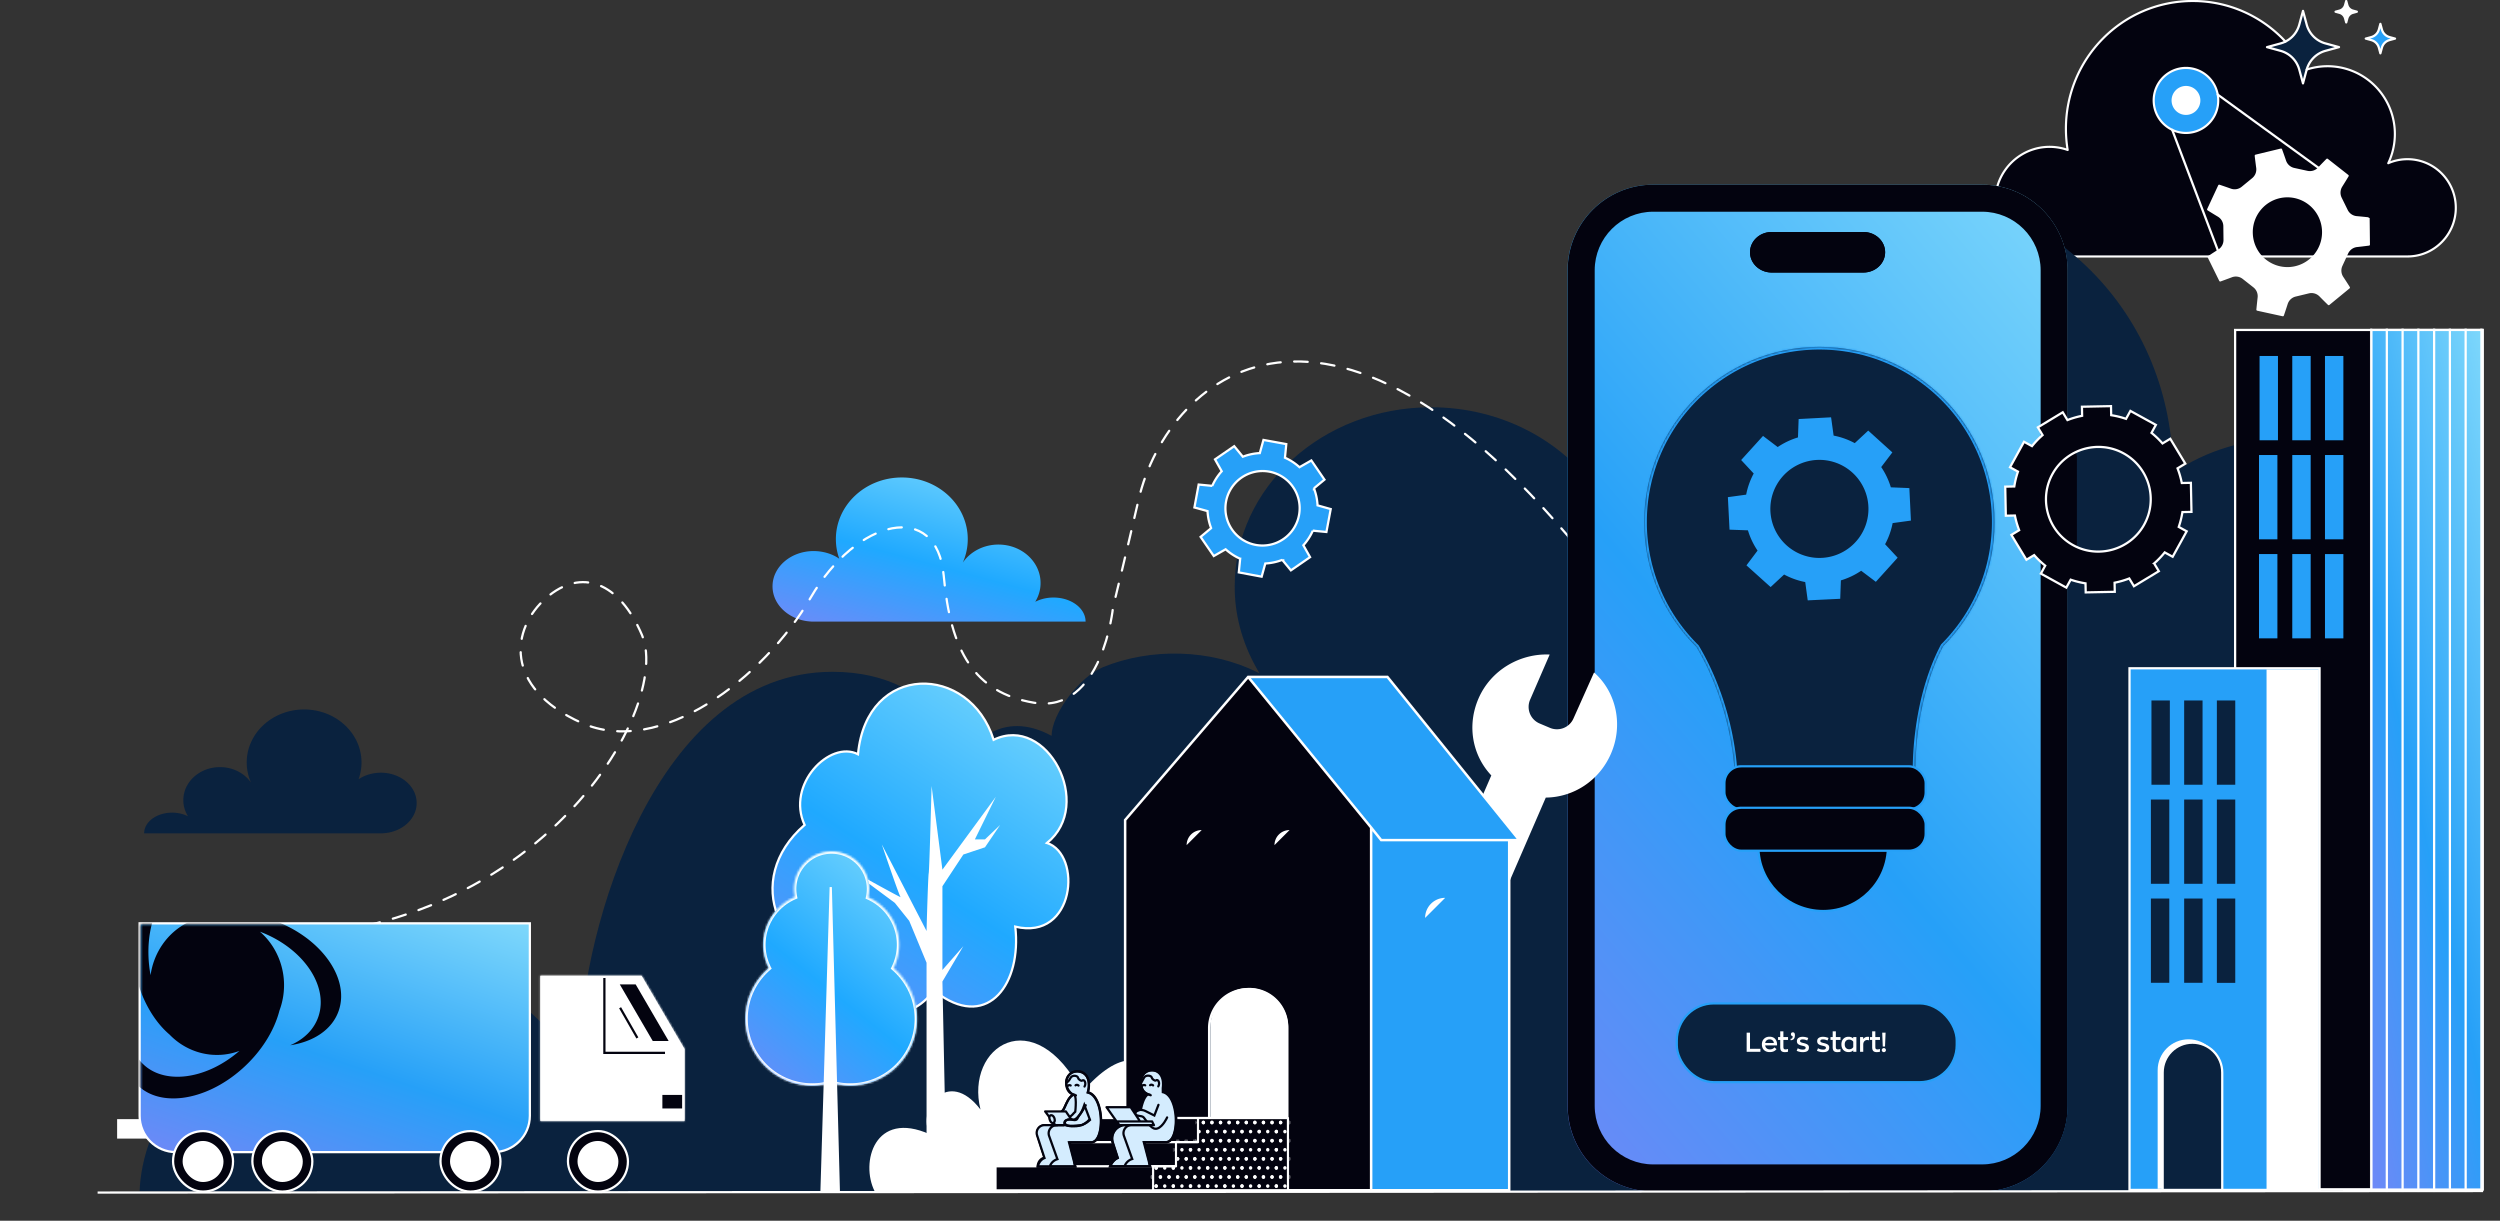<svg xmlns="http://www.w3.org/2000/svg" width="1110" height="542" fill="none" viewBox="0 0 1110 542"><rect x="0" y="0" width="1110" height="542" fill="#333333" stroke="none"/><g clip-path="url(#a)"><path fill="#26a0f8" d="m1063.37 17.124-2.45.673c-.81.22-1.54.65-2.13 1.245a4.77 4.77 0 0 0-1.24 2.148l-.67 2.468-.67-2.468a4.75 4.75 0 0 0-1.23-2.148 4.75 4.75 0 0 0-2.13-1.245l-2.45-.673 2.45-.673c.81-.22 1.54-.65 2.13-1.244a4.75 4.75 0 0 0 1.23-2.147l.67-2.468.67 2.468c.22.812.65 1.552 1.24 2.147a4.75 4.75 0 0 0 2.13 1.244z"/><path fill="#fff" d="m1051.66 96.939.12 11.625c-.34.045-3.06.393-5.29.635-.92.102-1.81.442-2.57.988a5.5 5.5 0 0 0-1.76 2.127l-2.55 5.522c-.4.85-.57 1.787-.5 2.722s.38 1.836.89 2.617c1.25 1.887 2.73 4.207 2.9 4.505l-8.95 7.347c-.25-.242-2.21-2.161-3.78-3.772a5.45 5.45 0 0 0-2.38-1.408 5.4 5.4 0 0 0-2.75-.055l-5.88 1.418c-.91.221-1.74.673-2.42 1.312a5.45 5.45 0 0 0-1.47 2.339c-.69 2.154-1.56 4.762-1.69 5.094l-11.28-2.469c.03-.35.3-3.089.56-5.338a5.6 5.6 0 0 0-.38-2.739 5.5 5.5 0 0 0-1.67-2.197l-4.769-3.75a5.41 5.41 0 0 0-5.259-.799c-2.101.806-4.68 1.737-5.005 1.851l-5.125-10.418 4.497-2.888a5.46 5.46 0 0 0 1.889-2.011 5.5 5.5 0 0 0 .669-2.686l-.067-6.088a5.5 5.5 0 0 0-.728-2.668 5.45 5.45 0 0 0-1.933-1.968 275 275 0 0 1-4.557-2.789l4.903-10.528c.329.108 2.925.983 5.042 1.739a5.39 5.39 0 0 0 5.242-.913l4.681-3.847a5.48 5.48 0 0 0 1.94-4.988c-.31-2.244-.64-4.975-.67-5.325l11.22-2.715c.12.328 1.06 2.917 1.78 5.056.31.886.83 1.678 1.53 2.3.7.623 1.54 1.055 2.45 1.254l5.92 1.295c.91.193 1.85.15 2.74-.125a5.5 5.5 0 0 0 2.34-1.446l.07-.078c1.53-1.625 3.4-3.532 3.64-3.775l9.11 7.15c-.18.3-1.6 2.652-2.81 4.566-.5.792-.78 1.7-.83 2.636s.14 1.869.55 2.709l2.68 5.457a5.409 5.409 0 0 0 4.39 3.016c2.25.184 4.97.471 5.32.503m-23.58 16.024a16.1 16.1 0 0 0 3.28-8.295c.28-3.022-.3-6.064-1.67-8.768a15.88 15.88 0 0 0-6.08-6.492 15.77 15.77 0 0 0-8.6-2.182 15.75 15.75 0 0 0-8.41 2.812 16 16 0 0 0-5.6 6.926 16.1 16.1 0 0 0-1.015 8.867 15.94 15.94 0 0 0 5.875 9.896 15.75 15.75 0 0 0 11.1 3.315 15.8 15.8 0 0 0 10.37-5.182q.39-.429.75-.897M1046.44 5.202l-1.78.49a3.5 3.5 0 0 0-2.46 2.468l-.48 1.795-.48-1.795c-.16-.591-.47-1.13-.9-1.563a3.5 3.5 0 0 0-1.55-.906l-1.78-.489 1.78-.487c.58-.16 1.12-.473 1.55-.906s.74-.971.9-1.562l.48-1.795.48 1.795a3.5 3.5 0 0 0 2.46 2.468z"/><path fill="#0a223e" d="m1038.51 20.925-6.03 1.659c-1.98.55-3.78 1.603-5.23 3.057a12.06 12.06 0 0 0-3.06 5.245c0 .023 0 .043-.02.067l-1.63 6.06-1.63-6.06a11.9 11.9 0 0 0-3.05-5.297 11.8 11.8 0 0 0-5.25-3.072l-6.04-1.659 6.04-1.649a11.8 11.8 0 0 0 5.24-3.073c1.45-1.467 2.5-3.29 3.04-5.29l1.64-6.074 1.63 6.074c.54 2.004 1.59 3.83 3.05 5.298a11.8 11.8 0 0 0 5.27 3.065z"/><path fill="#03030f" d="M1025.33 90.586a16 16 0 0 1 4.04 4.709 16.2 16.2 0 0 1 1.94 5.906c.25 2.078.1 4.186-.46 6.204a15.9 15.9 0 0 1-2.77 5.558c-.24.311-.49.61-.76.897h-23.46a15.98 15.98 0 0 1-4.109-10.806 16 16 0 0 1 4.229-10.757 15.8 15.8 0 0 1 10.34-5.043c3.96-.317 7.88.87 11.01 3.328z"/><path fill="#03030f" d="m984.674 42.007 44.946 32.658-.08.079a5.5 5.5 0 0 1-2.34 1.446c-.89.275-1.83.317-2.74.125l-5.91-1.29c-.91-.2-1.76-.632-2.45-1.254a5.5 5.5 0 0 1-1.53-2.301c-.73-2.14-1.67-4.728-1.78-5.056l-11.24 2.722c.04.35.37 3.083.67 5.325a5.481 5.481 0 0 1-1.94 4.988l-4.68 3.846a5.389 5.389 0 0 1-5.239.913 289 289 0 0 0-5.043-1.738l-4.903 10.528c.297.189 2.623 1.636 4.557 2.79a5.44 5.44 0 0 1 1.933 1.967c.466.812.717 1.73.728 2.668l.067 6.088a5.5 5.5 0 0 1-.669 2.686 5.46 5.46 0 0 1-1.889 2.011l-.323.204-20.363-53.76a14.25 14.25 0 0 0 14.134-1.1 14.4 14.4 0 0 0 4.825-5.56 14.53 14.53 0 0 0 1.259-8.985"/><path fill="#26a0f8" d="M984.879 43.758a14.47 14.47 0 0 1-3.478 10.234 14.27 14.27 0 0 1-9.573 4.91 14.24 14.24 0 0 1-10.266-3.187 14.43 14.43 0 0 1-5.167-9.483 14.47 14.47 0 0 1 2.846-10.431 14.28 14.28 0 0 1 9.255-5.493c3.676-.55 7.421.362 10.441 2.544a14.42 14.42 0 0 1 5.942 10.906m-13.968 6.774a5.9 5.9 0 0 0 3.224-1.19 5.95 5.95 0 0 0 2.025-2.792 6 6 0 0 0 .143-3.454 5.97 5.97 0 0 0-1.787-2.952 5.88 5.88 0 0 0-6.508-.922 5.93 5.93 0 0 0-2.526 2.34 6 6 0 0 0-.81 3.36 6 6 0 0 0 .575 2.253 5.95 5.95 0 0 0 1.388 1.86 5.9 5.9 0 0 0 4.276 1.506z"/><path fill="#fff" d="M976.475 44.253a6 6 0 0 1-.809 3.36 5.93 5.93 0 0 1-2.527 2.341 5.88 5.88 0 0 1-6.507-.922 5.95 5.95 0 0 1-1.787-2.952 6 6 0 0 1 .142-3.455 5.96 5.96 0 0 1 2.025-2.792 5.89 5.89 0 0 1 5.509-.866 5.9 5.9 0 0 1 1.989 1.18 5.979 5.979 0 0 1 1.965 4.106"/><path fill="#03030f" d="m964.456 57.652 20.369 53.758a340 340 0 0 0-3.823 2.452h-71.019a24 24 0 0 1-10.182-2.271 24.2 24.2 0 0 1-8.282-6.38 24.4 24.4 0 0 1-4.841-9.3 24.5 24.5 0 0 1-.497-10.49 24.4 24.4 0 0 1 3.94-9.723c2-2.913 4.608-5.352 7.641-7.145a24.005 24.005 0 0 1 20.272-1.961 57.4 57.4 0 0 1-.775-9.425C917.27 25.84 942.471.45 973.574.45a55.8 55.8 0 0 1 22.447 4.682 56.2 56.2 0 0 1 18.719 13.325 12 12 0 0 1-2.14.82l-6.04 1.648 6.04 1.659c1.98.545 3.79 1.605 5.25 3.073a12 12 0 0 1 3.04 5.296l1.64 6.06s1.64-6.113 1.65-6.136a29.68 29.68 0 0 1 17.17-.413 29.8 29.8 0 0 1 14.55 9.175 30.17 30.17 0 0 1 7.14 15.731c.8 5.834-.13 11.775-2.65 17.087a21.3 21.3 0 0 1 12.57-1.391c4.23.817 8.12 2.9 11.16 5.975a21.63 21.63 0 0 1 5.88 11.267c.79 4.266.29 8.673-1.44 12.647l-2.85 4.223-5.01 5.139a21.25 21.25 0 0 1-11.77 3.541h-27.49l.72-1.542c.4-.849 1-1.582 1.76-2.127a5.45 5.45 0 0 1 2.57-.987c2.23-.243 4.95-.59 5.29-.635l-.12-11.628c-.35-.04-3.07-.328-5.31-.521a5.41 5.41 0 0 1-4.39-3.016l-2.69-5.44c-.41-.84-.6-1.773-.55-2.709s.34-1.844.83-2.635a270 270 0 0 0 2.81-4.567l-9.1-7.149c-.25.243-2.11 2.15-3.64 3.775l-44.946-32.67a14.5 14.5 0 0 0-3.064-6.616 14.34 14.34 0 0 0-5.886-4.26 14.24 14.24 0 0 0-13.883 2.025 14.4 14.4 0 0 0-4.445 5.767 14.53 14.53 0 0 0-1.073 7.22 14.5 14.5 0 0 0 2.573 6.825 14.35 14.35 0 0 0 5.56 4.684"/><path stroke="#fff" stroke-linecap="round" stroke-linejoin="round" stroke-width=".956" d="M1003.86 113.865h23.46M1041.44 113.865h27.49c4.18.007 8.27-1.225 11.77-3.541 3.86-2.55 6.8-6.286 8.38-10.652s1.72-9.13.4-13.582a21.6 21.6 0 0 0-7.74-11.133 21.35 21.35 0 0 0-12.81-4.272c-2.94-.005-5.84.6-8.54 1.779a30.2 30.2 0 0 0 2.65-17.085 30.16 30.16 0 0 0-7.14-15.729 29.8 29.8 0 0 0-14.55-9.175 29.7 29.7 0 0 0-17.17.409M1014.74 18.457a56.2 56.2 0 0 0-18.719-13.325A55.8 55.8 0 0 0 973.574.45c-31.104 0-56.305 25.39-56.305 56.708 0 3.158.259 6.31.776 9.425a24 24 0 0 0-20.261 1.972 24.24 24.24 0 0 0-7.637 7.143 24.4 24.4 0 0 0-3.938 9.718 24.5 24.5 0 0 0 .494 10.484 24.4 24.4 0 0 0 4.833 9.299 24.2 24.2 0 0 0 8.273 6.385 24 24 0 0 0 10.174 2.281h71.018"/><path stroke="#fff" stroke-linecap="round" stroke-linejoin="round" stroke-width=".956" d="m984.825 111.412.324-.204a5.46 5.46 0 0 0 1.889-2.011 5.5 5.5 0 0 0 .669-2.686l-.067-6.088a5.5 5.5 0 0 0-.728-2.668 5.45 5.45 0 0 0-1.933-1.968 275 275 0 0 1-4.557-2.789l4.903-10.528c.329.108 2.925.983 5.042 1.739a5.39 5.39 0 0 0 5.242-.913l4.681-3.847a5.48 5.48 0 0 0 1.94-4.988c-.31-2.244-.64-4.975-.67-5.325l11.22-2.715c.12.328 1.06 2.917 1.78 5.056.31.886.83 1.678 1.53 2.3.7.623 1.54 1.055 2.45 1.254l5.92 1.295c.91.193 1.85.15 2.74-.125a5.5 5.5 0 0 0 2.34-1.446l.07-.078c1.53-1.625 3.4-3.532 3.64-3.775l9.11 7.15c-.18.3-1.6 2.652-2.81 4.566-.5.792-.78 1.7-.83 2.636s.14 1.869.55 2.709l2.68 5.457a5.409 5.409 0 0 0 4.39 3.016c2.23.193 4.96.48 5.31.52l.13 11.626c-.35.045-3.06.393-5.3.635-.92.102-1.81.442-2.57.988a5.6 5.6 0 0 0-1.76 2.127l-2.54 5.504c-.4.85-.57 1.787-.5 2.722s.38 1.836.89 2.617c1.25 1.887 2.73 4.207 2.9 4.505l-8.95 7.347c-.25-.242-2.21-2.161-3.78-3.772a5.45 5.45 0 0 0-2.38-1.408 5.4 5.4 0 0 0-2.75-.055l-5.88 1.418c-.91.221-1.74.673-2.42 1.312a5.45 5.45 0 0 0-1.47 2.339c-.69 2.154-1.56 4.762-1.69 5.094l-11.28-2.469c.03-.35.3-3.089.56-5.338a5.6 5.6 0 0 0-.38-2.739 5.5 5.5 0 0 0-1.67-2.197l-4.769-3.75a5.41 5.41 0 0 0-5.259-.799c-2.101.806-4.68 1.737-5.005 1.851l-5.125-10.418c.055-.034 2.694-1.753 4.173-2.684"/><path stroke="#fff" stroke-linecap="round" stroke-linejoin="round" stroke-width=".956" d="M1027.32 113.865c.27-.291.52-.59.76-.898a16 16 0 0 0 3.29-11.619 15.96 15.96 0 0 0-5.73-10.616 15.8 15.8 0 0 0-11.48-3.53 15.8 15.8 0 0 0-10.64 5.576 16.02 16.02 0 0 0-3.719 11.489 15.98 15.98 0 0 0 5.339 10.821 15.79 15.79 0 0 0 11.34 3.954 15.8 15.8 0 0 0 10.84-5.177M964.456 57.652a14.25 14.25 0 0 0 14.134-1.1 14.4 14.4 0 0 0 4.825-5.56 14.5 14.5 0 0 0 1.464-7.235 15 15 0 0 0-.205-1.759 14.5 14.5 0 0 0-3.064-6.616 14.33 14.33 0 0 0-5.887-4.26 14.24 14.24 0 0 0-7.204-.815 14.3 14.3 0 0 0-6.678 2.84 14.4 14.4 0 0 0-4.445 5.767 14.53 14.53 0 0 0-1.073 7.22 14.5 14.5 0 0 0 2.573 6.825 14.35 14.35 0 0 0 5.56 4.684z"/><path stroke="#fff" stroke-linecap="round" stroke-linejoin="round" stroke-width=".956" d="M976.476 44.253a6 6 0 0 0-1.181-3.246 5.9 5.9 0 0 0-2.773-2.039 5.88 5.88 0 0 0-3.431-.144 5.9 5.9 0 0 0-2.931 1.8 5.992 5.992 0 0 0-.916 6.552 5.94 5.94 0 0 0 2.324 2.545 5.88 5.88 0 0 0 7.415-1.164 6 6 0 0 0 1.172-2.002c.256-.739.365-1.52.321-2.302"/><path stroke="#fff" stroke-linecap="round" stroke-linejoin="round" d="m964.456 57.652 20.369 53.758M984.674 42.007l44.946 32.658M1024.18 30.886a12.06 12.06 0 0 1 3.06-5.245 11.87 11.87 0 0 1 5.23-3.057l6.04-1.659-6.03-1.649a11.8 11.8 0 0 1-5.26-3.069 11.9 11.9 0 0 1-3.05-5.294l-1.63-6.074-1.65 6.074a11.97 11.97 0 0 1-3.04 5.293 11.85 11.85 0 0 1-5.25 3.07l-6.04 1.65 6.04 1.658c1.98.545 3.79 1.605 5.25 3.073a12 12 0 0 1 3.04 5.296l1.64 6.06s1.64-6.104 1.65-6.127M1056.89 10.603l-.67 2.469a4.84 4.84 0 0 1-1.23 2.146 4.8 4.8 0 0 1-2.13 1.244l-2.45.673 2.45.673c.8.22 1.54.65 2.13 1.245a4.84 4.84 0 0 1 1.23 2.148l.67 2.469.67-2.469c.22-.812.64-1.553 1.23-2.148a4.8 4.8 0 0 1 2.13-1.245l2.46-.673-2.46-.673c-.8-.22-1.54-.649-2.13-1.244a4.84 4.84 0 0 1-1.23-2.146zM1041.72.45l-.49 1.795c-.16.59-.47 1.129-.9 1.562s-.96.745-1.55.906L1037 5.2l1.78.489c.59.161 1.12.473 1.55.906s.74.972.9 1.562l.49 1.796.48-1.796c.16-.59.47-1.128.9-1.561s.96-.745 1.55-.907l1.78-.49-1.78-.486a3.47 3.47 0 0 1-1.55-.907 3.5 3.5 0 0 1-.9-1.561z"/><path fill="#03030f" d="M1057.6 92.24c.47.473.83 1.044 1.06 1.674-.34.954-.96 1.78-1.78 2.363a4.81 4.81 0 0 1-5.61-.02 4.87 4.87 0 0 1-1.76-2.377l1.63-1.64c.42-.429.92-.769 1.48-1a4.52 4.52 0 0 1 3.5 0 4.6 4.6 0 0 1 1.48 1"/><path fill="#03030f" d="M1052.18 91.45c-.38.211-.73.477-1.04.79l-1.49 1.501c-.96.239-1.98.174-2.9-.185a4.85 4.85 0 0 1-2.27-1.823l1.56-1.09a4.6 4.6 0 0 1 3.22-.778 4.6 4.6 0 0 1 2.92 1.585M953.982 74.59l.194.075-.976 1.333c.315-.436.577-.91.78-1.409z"/></g><path fill="url(#b)" d="M481.986 276H361.287c-.455 0-.903 0-1.379-.047-9.436-.588-16.908-7.351-16.908-15.616 0-8.658 8.182-15.668 18.273-15.668 4.227.024 8.287 1.244 11.366 3.415a25.8 25.8 0 0 1-1.51-8.705c0-15.105 13.097-27.379 29.274-27.379 16.178 0 29.281 12.253 29.281 27.379.012 3.532-.728 7.042-2.192 10.399 3.301-4.799 9.153-7.992 15.819-7.992 10.339 0 18.7 7.646 18.7 17.048.023 2.693-.68 5.362-2.068 7.847q-.143.247-.296.516l.296-.149c2.152-1.055 4.643-1.654 7.212-1.734s5.118.362 7.379 1.28 4.148 2.276 5.462 3.932 2.007 3.547 2.004 5.474z"/><path fill="#0a223e" d="M1024.18 339.692c43.99-2.739 78.82-34.181 78.82-72.614 0-40.258-38.14-72.853-85.18-72.853-19.709.113-38.633 5.783-52.988 15.877C964.832 139.867 910.819 83 835.405 83s-126.279 46.737-126.279 117.069c-.058 16.421 0 17.912 0 17.912-15.391-22.315-42.671-37.159-73.743-37.159-48.198 0-87.174 35.55-87.174 79.267-.107 12.523 3.171 24.934 9.64 36.486.449.769.899 1.562 1.381 2.402l-1.381-.696c-10.03-4.904-21.646-7.689-33.62-8.06s-23.86 1.685-34.398 5.951-22.93 20.857-22.93 30.55c-22.196-12.186-37.32 4.227-37.307 13.186 0 0-10.167-41.627-60.007-41.627-78.822 0-111.004 115.325-112.114 166.134-.02.912 0 6.164 0 7.033 0 0-28.339-30.599-41.152-36.997-12.813-6.399-40.88-9.323-60.333 10.169s-24.467 26.828-24.467 26.828-14.891-10.27-44.43 8.751C62 496.355 62 529 62 529h962.179V339.692"/><path stroke="#fff" stroke-dasharray="6 6" stroke-linecap="round" d="M67.52 411.905c158.5 29.5 232.683-94.5 217.5-130-10.051-23.5-26.912-30-42.5-16.43s-19.171 39.686 15.588 55.43 81.089-19.859 101.751-55.43C380.52 229.905 416 222 419 255.5c3.007 33.575 13.5 51.989 40 56.5 30.5 5.191 35.176-42.289 35.176-42.289 1.568-6.652 5.588-22.781 11.324-47.711 13-56.5 89.5-121.5 212.5 43.475"/><path fill="url(#c)" d="M696 120c0-20.987 17.013-38 38-38h146c20.987 0 38 17.013 38 38v371c0 20.987-17.013 38-38 38H734c-20.987 0-38-17.013-38-38z"/><path fill="#03030f" d="M880.047 517v12h-146v-12zm26-26V120c0-14.359-11.641-26-26-26h-146c-14.36 0-26 11.641-26 26v371c0 14.359 11.64 26 26 26v12c-20.987 0-38-17.013-38-38V120c0-20.987 17.013-38 38-38h146l.98.013c20.534.52 37.02 17.328 37.02 37.987v371c0 20.659-16.486 37.467-37.02 37.987l-.98.013v-12c14.359 0 26-11.641 26-26"/><path fill="#03030f" d="M918.047 199a4 4 0 0 1 4 4v49a4 4 0 0 1-8 0v-49a4 4 0 0 1 4-4"/><path fill="#03030f" d="M915.047 252h-1v-49h1zm3 3a3 3 0 0 0 3-3v-49a3 3 0 1 0-6 0h-1l.005-.206a4 4 0 0 1 3.789-3.789l.206-.005a4 4 0 0 1 3.995 3.794l.005.206v49a4 4 0 0 1-4 4l-.206-.005a4 4 0 0 1-3.789-3.789l-.005-.206h1a3 3 0 0 0 3 3M777 112c0-4.971 4.317-9 9.643-9h40.714c5.326 0 9.643 4.029 9.643 9s-4.317 9-9.643 9h-40.714c-5.326 0-9.643-4.029-9.643-9"/><path fill="#03030f" d="M827.357 120v1h-40.714v-1zm8.572-8c0-4.418-3.838-8-8.572-8h-40.714c-4.734 0-8.572 3.582-8.572 8s3.838 8 8.572 8v1l-.496-.012c-5.095-.241-9.147-4.173-9.147-8.988s4.052-8.747 9.147-8.988l.496-.012h40.714c5.326 0 9.643 4.029 9.643 9s-4.317 9-9.643 9v-1c4.734 0 8.572-3.582 8.572-8"/><mask id="d" fill="#fff"><path d="M807.81 154c42.973 0 77.809 34.837 77.809 77.81 0 21.499-8.719 40.962-22.814 55.044-13.402 25.533-12.326 56.232-12.326 56.232h-80.32s-.563-28.16-16.938-55.831C738.888 273.142 730 253.514 730 231.81c0-42.973 34.837-77.81 77.81-77.81"/></mask><path fill="#0a223e" d="M807.81 154c42.973 0 77.809 34.837 77.809 77.81 0 21.499-8.719 40.962-22.814 55.044-13.402 25.533-12.326 56.232-12.326 56.232h-80.32s-.563-28.16-16.938-55.831C738.888 273.142 730 253.514 730 231.81c0-42.973 34.837-77.81 77.81-77.81"/><path fill="#26a0f8" d="M807.81 154v-1.2zm77.809 77.81h1.2zm-22.814 55.044-.848-.848-.13.129-.085.162zm-12.326 56.232v1.2h1.243l-.043-1.242zm-80.32 0-1.2.024.024 1.176h1.176zm-16.938-55.831 1.032-.611-.079-.135-.111-.109zM730 231.81h-1.2zM807.81 154v1.2c42.31 0 76.609 34.299 76.609 76.61h2.4c0-43.636-35.374-79.01-79.009-79.01zm77.809 77.81h-1.2c0 21.168-8.583 40.329-22.462 54.196l.848.848.848.849c14.311-14.298 23.166-34.063 23.166-55.893zm-22.814 55.044-1.063-.557c-6.792 12.94-9.9 27.152-11.316 38.094a143 143 0 0 0-1.105 13.46 109 109 0 0 0-.062 3.87c.002.452.007.801.012 1.038l.006.271.002.071.001.019v.007l1.199-.041 1.2-.042v-.004l-.001-.014-.002-.062-.006-.253a75 75 0 0 1-.011-.998c-.003-.876.007-2.16.061-3.783.107-3.246.389-7.842 1.086-13.231 1.397-10.791 4.451-24.694 11.061-37.287zm-12.326 56.232v-1.2h-80.32v2.4h80.32zm-80.32 0 1.2-.025v-.007l-.001-.018-.001-.066-.009-.253a49 49 0 0 0-.047-.964 86 86 0 0 0-.292-3.619c-.312-3.109-.9-7.535-2.004-12.832-2.206-10.587-6.479-24.678-14.752-38.658l-1.032.611-1.033.611c8.102 13.691 12.299 27.516 14.468 37.926 1.084 5.202 1.66 9.545 1.965 12.582.153 1.518.238 2.709.284 3.517q.034.607.045.918l.008.23.001.056v.015zm-16.938-55.831.842-.855c-14.114-13.897-22.863-33.221-22.863-54.59h-2.4c0 22.038 9.026 41.971 23.579 56.3zM730 231.81h1.2c0-42.311 34.299-76.61 76.61-76.61v-2.4c-43.636 0-79.01 35.374-79.01 79.01z" mask="url(#d)"/><circle cx="809.483" cy="375.717" r="28.783" fill="#03030f" stroke="#26a0f8"/><rect width="89.36" height="19.08" x="765.64" y="340.24" fill="#03030f" stroke="#26a0f8" rx="7.5"/><rect width="89.36" height="19.08" x="765.64" y="358.646" fill="#03030f" stroke="#26a0f8" rx="7.5"/><path fill="#26a0f8" stroke="#26a0f8" d="m812.637 186.263 1.042 7.568a32.2 32.2 0 0 1 9.903 3.533l5.578-5.191.335-.312.341.307 9.351 8.452.34.307-.277.365-4.606 6.071a32.5 32.5 0 0 1 4.514 9.497l7.662.314.457.019.022.457.609 12.598.023.457-.453.062-7.572 1.042a32.4 32.4 0 0 1-3.535 9.899l5.195 5.578.312.335-.307.34-8.455 9.354-.306.34-.365-.276-6.074-4.581a32.1 32.1 0 0 1-9.505 4.508l-.273 7.619-.016.459-.46.023-12.601.609-.458.023-.062-.456-1.025-7.573a32.4 32.4 0 0 1-9.903-3.534l-5.583 5.193-.334.312-.34-.306-9.369-8.421-.341-.306.275-.366 4.595-6.108a32.3 32.3 0 0 1-4.51-9.497l-7.615-.272-.458-.017-.023-.458-.64-12.598-.024-.458.455-.062 7.57-1.043a32.2 32.2 0 0 1 3.534-9.901l-5.192-5.581-.314-.336.309-.34 8.478-9.348.308-.339.365.276 6.072 4.604a32.5 32.5 0 0 1 9.498-4.507l.28-7.613.017-.457.456-.024 12.578-.67.458-.025zm-1.579 17.657a22.28 22.28 0 0 0-22.362 10.61 22.26 22.26 0 0 0 4.183 27.942 22.28 22.28 0 0 0 28.231 1.351 22.27 22.27 0 0 0 8.309-23.308 22.27 22.27 0 0 0-18.361-16.595Z"/><rect width="124.28" height="35" x="744.5" y="445.5" fill="#0a223e" stroke="#26a0f8" rx="16.5"/><path fill="#fff" d="M775.513 467v-8.484h1.488v7.14h4.62V467zm13.497-3.252q0 .288-.012.408h-5.268q.132.84.684 1.308t1.428.468q1.284 0 2.004-.9l.924.768q-.984 1.332-3.024 1.332-1.608 0-2.544-.924-.924-.936-.924-2.496 0-1.536.936-2.472t2.436-.936q1.632 0 2.496.948.864.936.864 2.496m-3.36-2.256q-.732 0-1.248.42-.516.408-.66 1.176h3.84q-.072-.708-.564-1.152-.48-.444-1.368-.444m6.779 5.652q-1.068 0-1.536-.528t-.468-1.656v-3.24h-.972v-1.248h.972v-2.556h1.404v2.556h2.064v1.248h-2.064v3.036q0 .636.192.912.204.264.756.264.588 0 1.104-.204v1.236q-.54.18-1.452.18m3.592-8.796q.924 0 .924 1.248 0 2.268-1.932 2.268v-.624q.504-.012.708-.288.216-.288.216-.888a.84.84 0 0 1-.552-.276.86.86 0 0 1-.204-.576q0-.396.216-.624.228-.24.624-.24m4.45 8.808q-1.524 0-2.748-.6l.468-1.14q1.02.6 2.244.6 1.272 0 1.272-.828 0-.348-.336-.528t-1.2-.372q-1.212-.252-1.788-.696-.564-.456-.564-1.308 0-.948.684-1.44.696-.504 1.872-.504 1.212 0 2.508.516l-.48 1.14a4.44 4.44 0 0 0-2.052-.492q-1.104 0-1.104.684 0 .36.312.54t1.2.384q1.248.288 1.824.72.588.432.588 1.236 0 1.08-.672 1.584t-2.028.504m9 0q-1.524 0-2.748-.6l.468-1.14q1.02.6 2.244.6 1.272 0 1.272-.828 0-.348-.336-.528t-1.2-.372q-1.212-.252-1.788-.696-.564-.456-.564-1.308 0-.948.684-1.44.696-.504 1.872-.504 1.212 0 2.508.516l-.48 1.14a4.44 4.44 0 0 0-2.052-.492q-1.104 0-1.104.684 0 .36.312.54t1.2.384q1.248.288 1.824.72.588.432.588 1.236 0 1.08-.672 1.584t-2.028.504m6.243-.012q-1.068 0-1.536-.528t-.468-1.656v-3.24h-.972v-1.248h.972v-2.556h1.404v2.556h2.064v1.248h-2.064v3.036q0 .636.192.912.204.264.756.264.588 0 1.104-.204v1.236q-.54.18-1.452.18m5.064-.012q-1.452 0-2.328-.924-.864-.924-.864-2.484t.864-2.472q.864-.924 2.268-.924 1.344 0 2.1.768v-.624h1.416V467h-1.392v-.684q-.696.816-2.064.816m.276-1.26q.552 0 1.032-.24t.756-.72v-2.388a1.9 1.9 0 0 0-.792-.684 2.3 2.3 0 0 0-1.044-.252q-.876 0-1.416.564-.528.564-.528 1.56 0 1.008.54 1.584t1.452.576m4.814 1.128v-6.528h1.38v.9q.732-1.044 2.064-1.044.348 0 .552.084v1.512a2.5 2.5 0 0 0-.84-.156q-.756 0-1.248.552-.492.54-.492 1.536V467zm7.377.144q-1.068 0-1.536-.528t-.468-1.656v-3.24h-.972v-1.248h.972v-2.556h1.404v2.556h2.064v1.248h-2.064v3.036q0 .636.192.912.204.264.756.264.588 0 1.104-.204v1.236q-.54.18-1.452.18m2.693-2.484-.24-6.144h1.5l-.252 6.144zm.504 2.496a.92.92 0 0 1-.66-.264.86.86 0 0 1-.276-.648q0-.372.276-.636a.92.92 0 0 1 .66-.264q.372 0 .636.264a.85.85 0 0 1 .276.636.86.86 0 0 1-.276.648.87.87 0 0 1-.636.264"/><path fill="#03030f" stroke="#fff" d="M992.393 146.5h109.877v381.543H992.393z"/><path fill="url(#e)" stroke="#fff" d="M1052.87 146.5h49.398v381.663h-49.398z"/><mask id="g" width="51" height="383" x="1052" y="146" maskUnits="userSpaceOnUse" style="mask-type:alpha"><path fill="url(#f)" stroke="#d4ecfe" stroke-width="2" d="M1053.37 147h48.398v380.663h-48.398z"/></mask><g fill="#fff" mask="url(#g)"><path d="M1052.25 111.176h1v444.883h-1zM1059.25 111.176h1v444.883h-1zM1066.25 111.176h1v444.883h-1zM1073.25 111.176h1v444.883h-1zM1080.25 111.176h1v444.883h-1zM1087.25 111.176h1v444.883h-1zM1094.25 111.176h1v444.883h-1zM1101.25 111.176h1v444.883h-1z"/></g><path fill="#26a0f8" stroke="#fff" d="M945.5 296.715h84.379v231.606H945.5z"/><path fill="#0a223e" d="M955.246 311h8.168v37.428h-8.168zM969.768 311h8.168v37.428h-8.168zM969.768 354.979h8.168v37.428h-8.168zM969.768 398.947h8.168v37.428h-8.168zM955 354.979h8.168v37.428H955zM955 398.947h8.168v37.428H955zM984.289 311h8.168v37.428h-8.168zM984.289 354.979h8.168v37.428h-8.168zM984.289 398.957h8.168v37.428h-8.168z"/><path fill="#fff" stroke="#fff" stroke-width="2" d="M1007.35 298.215h21.217v229.447h-21.217z"/><path fill="#fff" d="M958 475.175c0-7.581 6.145-13.726 13.726-13.726s13.727 6.145 13.727 13.726v52.646H958z"/><path fill="#0a223e" stroke="#fff" d="M973.449 462.949c7.305 0 13.226 5.922 13.226 13.227v52.145h-26.452v-52.145c0-7.305 5.922-13.227 13.226-13.227Z"/><path fill="#26a0f8" d="M1003.25 158.053h8.168v37.428h-8.168zM1017.77 158.053h8.168v37.428h-8.168zM1017.77 202.031h8.168v37.428h-8.168zM1017.77 246h8.168v37.428h-8.168zM1003 202.031h8.168v37.428H1003zM1003 246h8.168v37.428H1003zM1032.29 158.053h8.168v37.428h-8.168zM1032.29 202.031h8.168v37.428h-8.168zM1032.29 246.01h8.168v37.428h-8.168z"/><path fill="#fff" d="M52 496.887h19.25v8.648H52z"/><mask id="h" width="85" height="6" x="59" y="495" maskUnits="userSpaceOnUse" style="mask-type:alpha"><rect width="83.549" height="5.44" x="59.587" y="495.289" fill="#03030f" rx="1"/></mask><path fill="url(#i)" stroke="#fff" d="M235.256 409.953v85.43c0 8.925-7.235 16.161-16.161 16.161H78.155c-8.925 0-16.161-7.235-16.162-16.161v-85.43z"/><mask id="k" width="173" height="102" x="62" y="410" maskUnits="userSpaceOnUse" style="mask-type:alpha"><path fill="url(#j)" stroke="#03030f" d="M234.256 410.953v84.43c0 8.373-6.788 15.161-15.161 15.161H78.155c-8.373 0-15.161-6.788-15.162-15.161v-84.43z"/></mask><g mask="url(#k)"><path fill="#03030f" d="M121.429 408.618c-10.924-3.947-21.843-4.282-30.47-1.625a29 29 0 0 0-7.605 2.589c-9.236 4.644-15.12 13.592-16.503 23.402l-.006-.032c-3.848-20.916 4.325-40.114 18.256-42.882 5.83-1.158 11.743.747 16.931 4.884-6.587-8.661-15.252-13.356-23.71-11.675-14.544 2.889-22.967 23.53-18.814 46.104 2.376 12.914 8.354 23.66 15.758 29.952 7.984 8.293 20.066 11.342 31.046 7.266-15.405 13.36-35.027 15.371-44.157 4.388-3.88-4.667-5.25-10.941-4.396-17.679-3.925 10.259-3.505 20.403 2.124 27.174 9.68 11.644 31.095 8.903 47.832-6.121 8.457-7.591 14.099-16.866 16.365-25.687 2.898-7.736 2.814-16.654-.941-24.716-1.907-4.096-4.569-7.557-7.727-10.291 18.985 7.131 30.593 23.867 25.985 37.636-1.949 5.825-6.493 10.194-12.537 12.794 10.513-1.597 18.758-7.047 21.587-15.498 4.864-14.532-8.128-32.433-29.018-39.983"/></g><mask id="l" fill="#fff"><path d="m285.037 433.478 18.878 32.218.06.103v31.862h-64.104v-64.399h45.04z"/></mask><path fill="#fff" d="m285.037 433.478 18.878 32.218.06.103v31.862h-64.104v-64.399h45.04z"/><path fill="#fff" d="m285.037 433.478-.754.44.001.002zm18.878 32.218.755-.438-.002-.003zm.06.103h.873v-.236l-.118-.203zm0 31.862v.873h.873v-.873zm-64.104 0h-.873v.873h.873zm0-64.399v-.872h-.873v.872zm45.04 0 .754-.44-.253-.432h-.501zm.126.216-.753.442 18.878 32.217.753-.441.753-.441-18.878-32.218zm18.878 32.218-.755.439.06.102.755-.438.755-.439-.06-.102zm.06.103h-.873v31.862h1.746v-31.862zm0 31.862v-.873h-64.104v1.746h64.104zm-64.104 0h.873v-64.399h-1.746v64.399zm0-64.399v.873h45.04v-1.745h-45.04zm45.04 0-.754.44.126.216.754-.44.754-.44-.126-.216z" mask="url(#l)"/><path fill="#03030f" d="M275.18 437.063h7.054l14.638 25.133h-7.055z"/><path stroke="#03030f" d="M268.348 434.227v33.239h26.915M275.325 447.442l7.67 13.406"/><path fill="#03030f" stroke="#fff" stroke-width=".873" d="M293.658 485.707h9.641v6.891h-9.641z"/><rect width="26.612" height="26.863" x="76.849" y="502.203" fill="#03030f" stroke="#fff" rx="13.306"/><rect width="17.306" height="17.385" x="81.503" y="507.007" fill="#fff" stroke="#fff" stroke-width=".838" rx="8.653"/><rect width="26.612" height="26.863" x="112.054" y="502.203" fill="#03030f" stroke="#fff" rx="13.306"/><rect width="17.306" height="17.385" x="116.708" y="507.007" fill="#fff" stroke="#fff" stroke-width=".838" rx="8.653"/><rect width="26.612" height="26.863" x="195.58" y="502.203" fill="#03030f" stroke="#fff" rx="13.306"/><rect width="17.306" height="17.385" x="200.234" y="507.007" fill="#fff" stroke="#fff" stroke-width=".838" rx="8.653"/><rect width="26.612" height="26.863" x="252.184" y="502.203" fill="#03030f" stroke="#fff" rx="13.306"/><rect width="17.306" height="17.385" x="256.838" y="507.007" fill="#fff" stroke="#fff" stroke-width=".838" rx="8.653"/><path fill="#26a0f8" d="M380.949 428.739c0 19.22 18.259 28.51 32.034 13.133h4.485c21.462 14.736 36.197-5.125 33.314-30.431 26.588 6.406 29.791-32.034 14.095-37.159 21.142-16.978 0-57.341-23.705-45.808-10.571-33.956-56.379-34.597-60.223 6.406-12.493-6.406-32.034 13.454-23.705 31.393-28.189 24.346-11.532 62.466 23.705 62.466"/><path fill="url(#m)" d="M380.949 428.739c0 19.22 18.259 28.51 32.034 13.133h4.485c21.462 14.736 36.197-5.125 33.314-30.431 26.588 6.406 29.791-32.034 14.095-37.159 21.142-16.978 0-57.341-23.705-45.808-10.571-33.956-56.379-34.597-60.223 6.406-12.493-6.406-32.034 13.454-23.705 31.393-28.189 24.346-11.532 62.466 23.705 62.466"/><path stroke="#fff" d="M380.949 428.739c0 19.22 18.259 28.51 32.034 13.133h4.485c21.462 14.736 36.197-5.125 33.314-30.431 26.588 6.406 29.791-32.034 14.095-37.159 21.142-16.978 0-57.341-23.705-45.808-10.571-33.956-56.379-34.597-60.223 6.406-12.493-6.406-32.034 13.454-23.705 31.393-28.189 24.346-11.532 62.466 23.705 62.466Z"/><path fill="#fff" d="M411.388 427.456v101.547h8.969l-1.922-93.218 9.29-15.696-9.29 10.571v-37.159l9.29-14.095 9.61-3.203 6.727-9.931-6.727 6.407h-4.485l9.29-18.9-23.705 32.354-4.805-37.159c-.32 12.386-1.025 37.479-1.281 38.761-.257 1.281-.748 17.618-.961 25.627l-19.861-38.441c2.563 7.582 7.816 22.872 8.329 23.385.512.512-14.736-7.902-22.424-12.173l19.861 14.736 6.407 8.008zM636.945 402.422l25.197-58.133c-8.324-8.808-10.948-22.01-5.688-34.148 5.538-12.776 18.583-20.114 31.607-19.524l-8.696 20.062a8 8 0 0 0 4.227 10.55l4.585 1.938a8 8 0 0 0 10.417-4.104l9.167-20.5c9.883 8.71 13.054 23.277 7.516 36.054-5.261 12.138-16.746 19.378-28.946 19.514l-25.197 58.134c-1.107 2.555-3.862 3.659-6.427 2.575l-14.752-6.233c-3.024-.9-4.3-4.084-3.01-6.185"/><path fill="#fff" d="M412.837 503.627c-24.45-10.999-31 12.5-24.453 25.385h171.5c-2.4-9.2-11-10.5-15-10 10.952-22.384-17.548-25.384-21.548-17.384 0 0-8.452-56.616-42.952-16.616-21.2-40.8-52.048-20.385-45.048 7.616-14.498-19.001-28.501 0-22.499 10.999"/><path fill="#03030f" d="M499.557 528.488v-164.4l54.614-63.531 54.615 66.875v161.056h-37.339v-71.979c0-4.582-1.82-8.976-5.06-12.216-6.746-6.747-17.685-6.747-24.431 0a17.28 17.28 0 0 0-5.06 12.216v71.979z"/><path fill="#fff" d="M565.875 375.234a6.687 6.687 0 0 1 6.687-6.687M526.865 375.234a6.687 6.687 0 0 1 6.687-6.687"/><path fill="#26a0f8" d="M608.786 367.432v161.056h61.301V373.005h-56.843z"/><path fill="#fff" d="M632.749 407.556a8.916 8.916 0 0 1 8.916-8.916"/><path fill="#26a0f8" d="m554.171 300.557 54.614 66.875 4.459 5.573h61.301l-58.515-72.448z"/><path fill="#fff" d="M537.453 455.894v73.151h34.552v-73.151c0-4.464-1.728-8.754-4.821-11.972-6.797-7.073-18.113-7.073-24.911 0a17.27 17.27 0 0 0-4.82 11.972"/><path fill="#fff" d="m616.297 300 .166.207 59.249 73.355h-5.068v155.483H570.89v-72.537c0-4.434-1.762-8.686-4.897-11.821-6.529-6.529-17.114-6.529-23.643 0a16.71 16.71 0 0 0-4.897 11.821v72.537H499V363.881L553.916 300zm-6.954 227.93h60.187V373.562h-56.554l-.168-.209-3.465-4.332zm-.125-160.851.003.004 4.29 5.364h59.867l-57.615-71.332h-60.416zM572.005 527.93h36.223V367.631l-54.069-66.206-54.044 62.869V527.93h36.223v-71.422a17.83 17.83 0 0 1 5.224-12.609c6.964-6.964 18.255-6.964 25.219 0a17.84 17.84 0 0 1 5.224 12.609z"/><path fill="#03030f" stroke="#fff" stroke-linejoin="round" d="M442 517.827h124.365v10.708H442zM463.09 507.112h103.275v10.708H463.09zM483.349 496.403h83.016v10.708h-83.016z"/><mask id="n" width="62" height="35" x="511" y="495" maskUnits="userSpaceOnUse" style="mask-type:alpha"><path fill="#26a0f8" stroke="#0a184c" stroke-linejoin="round" d="m571.879 496.405.016 32.133h-59.939v-10.717h10.16v-10.708h9.772v-10.708z"/></mask><g mask="url(#n)"><path fill="#03030f" stroke="#fff" stroke-linejoin="round" d="m571.879 496.405.016 32.133h-59.939v-10.717h10.16v-10.708h9.772v-10.708z"/><path fill="#fff" d="M511.437 499.203c-.421 0-.762-.361-.762-.806s.341-.806.762-.806.762.361.762.806-.341.806-.762.806"/><path fill="#fff" d="M511.437 499.2c-.421 0-.762-.361-.762-.806s.341-.806.762-.806.762.361.762.806-.341.806-.762.806M513.344 503.232c-.421 0-.762-.361-.762-.806s.341-.807.762-.807.762.361.762.807c0 .445-.341.806-.762.806M511.437 507.266c-.421 0-.762-.361-.762-.806s.341-.807.762-.807.762.361.762.807c0 .445-.341.806-.762.806"/><path fill="#fff" d="M511.437 507.266c-.421 0-.762-.361-.762-.806s.341-.807.762-.807.762.361.762.807c0 .445-.341.806-.762.806M513.344 511.298c-.421 0-.762-.361-.762-.807 0-.445.341-.806.762-.806s.762.361.762.806-.341.807-.762.807M511.437 515.33c-.421 0-.762-.361-.762-.806s.341-.806.762-.806.762.361.762.806-.341.806-.762.806"/><path fill="#fff" d="M511.437 515.331c-.421 0-.762-.361-.762-.806s.341-.807.762-.807.762.361.762.807c0 .445-.341.806-.762.806M513.344 519.363c-.421 0-.762-.361-.762-.806s.341-.807.762-.807.762.361.762.807c0 .445-.341.806-.762.806M511.437 523.397c-.421 0-.762-.361-.762-.807 0-.445.341-.806.762-.806s.762.361.762.806-.341.807-.762.807"/><path fill="#fff" d="M511.437 523.392c-.421 0-.762-.361-.762-.806s.341-.807.762-.807.762.361.762.807c0 .445-.341.806-.762.806M513.344 527.424c-.421 0-.762-.361-.762-.806s.341-.806.762-.806.762.361.762.806-.341.806-.762.806M515.234 499.203c-.421 0-.762-.361-.762-.806s.341-.806.762-.806.763.361.763.806-.342.806-.763.806M519.051 499.203c-.421 0-.762-.361-.762-.806s.341-.806.762-.806.762.361.762.806-.341.806-.762.806"/><path fill="#fff" d="M515.234 499.2c-.421 0-.762-.361-.762-.806s.341-.806.762-.806.762.361.762.806-.341.806-.762.806M519.051 499.2c-.421 0-.762-.361-.762-.806s.341-.806.762-.806.762.361.762.806-.341.806-.762.806M513.333 503.232c-.421 0-.762-.361-.762-.806s.341-.807.762-.807.762.361.762.807c0 .445-.341.806-.762.806M517.141 503.232c-.421 0-.762-.361-.762-.806s.341-.807.762-.807.763.361.763.807c0 .445-.342.806-.763.806M520.958 503.232c-.421 0-.762-.361-.762-.806s.341-.807.762-.807.762.361.762.807c0 .445-.341.806-.762.806M515.234 507.266c-.421 0-.762-.361-.762-.806s.341-.807.762-.807.762.361.762.807c0 .445-.341.806-.762.806M519.051 507.266c-.421 0-.763-.361-.763-.806s.342-.807.763-.807.762.361.762.807c0 .445-.341.806-.762.806"/><path fill="#fff" d="M515.234 507.266c-.421 0-.762-.361-.762-.806s.341-.807.762-.807.762.361.762.807c0 .445-.341.806-.762.806M519.051 507.266c-.421 0-.762-.361-.762-.806s.341-.807.762-.807.762.361.762.807c0 .445-.341.806-.762.806M513.333 511.298c-.421 0-.762-.361-.762-.806s.341-.806.762-.806.762.361.762.806-.341.806-.762.806M517.141 511.298c-.421 0-.762-.361-.762-.806s.341-.806.762-.806.763.361.763.806-.342.806-.763.806M520.958 511.298c-.421 0-.762-.361-.762-.807 0-.445.341-.806.762-.806s.762.361.762.806-.341.807-.762.807M515.234 515.33c-.421 0-.762-.361-.762-.806s.341-.806.762-.806.762.361.762.806-.341.806-.762.806M519.051 515.33c-.421 0-.763-.361-.763-.806s.342-.806.763-.806.762.361.762.806-.341.806-.762.806"/><path fill="#fff" d="M515.234 515.331c-.421 0-.762-.361-.762-.806s.341-.807.762-.807.762.361.762.807c0 .445-.341.806-.762.806M519.051 515.331c-.421 0-.762-.361-.762-.806s.341-.807.762-.807.762.361.762.807c0 .445-.341.806-.762.806M513.333 519.362c-.421 0-.762-.361-.762-.807 0-.445.341-.806.762-.806s.762.361.762.806-.341.807-.762.807M517.141 519.362c-.421 0-.762-.361-.762-.807 0-.445.341-.806.762-.806s.763.361.763.806-.342.807-.763.807M520.958 519.362c-.421 0-.762-.361-.762-.807 0-.445.341-.806.762-.806s.762.361.762.806-.341.807-.762.807M515.234 523.397c-.421 0-.762-.361-.762-.807 0-.445.341-.806.762-.806s.762.361.762.806-.341.807-.762.807M519.051 523.397c-.421 0-.763-.361-.763-.807 0-.445.342-.806.763-.806s.762.361.762.806-.341.807-.762.807"/><path fill="#fff" d="M515.234 523.392c-.421 0-.762-.361-.762-.806s.341-.807.762-.807.762.361.762.807c0 .445-.341.806-.762.806M519.051 523.392c-.421 0-.762-.361-.762-.806s.341-.807.762-.807.762.361.762.807c0 .445-.341.806-.762.806M513.333 527.423c-.421 0-.762-.361-.762-.806s.341-.807.762-.807.762.361.762.807c0 .445-.341.806-.762.806M517.141 527.423c-.421 0-.762-.361-.762-.806s.341-.807.762-.807.763.361.763.807c0 .445-.342.806-.763.806M520.958 527.424c-.421 0-.762-.361-.762-.806s.341-.806.762-.806.762.361.762.806-.341.806-.762.806M522.864 499.203c-.421 0-.763-.361-.763-.806s.342-.806.763-.806c.42 0 .762.361.762.806s-.342.806-.762.806M526.68 499.203c-.42 0-.762-.361-.762-.806s.342-.806.762-.806c.421 0 .763.361.763.806s-.342.806-.763.806"/><path fill="#fff" d="M522.864 499.2c-.421 0-.762-.361-.762-.806s.341-.806.762-.806.762.361.762.806-.341.806-.762.806M526.681 499.2c-.421 0-.762-.361-.762-.806s.341-.806.762-.806.762.361.762.806-.341.806-.762.806M520.962 503.232c-.421 0-.762-.361-.762-.806s.341-.807.762-.807.762.361.762.807c0 .445-.341.806-.762.806M524.771 503.232c-.421 0-.762-.361-.762-.806s.341-.807.762-.807.762.361.762.807c0 .445-.341.806-.762.806M528.588 503.232c-.421 0-.762-.361-.762-.806s.341-.807.762-.807.762.361.762.807c0 .445-.341.806-.762.806M522.864 507.266c-.421 0-.762-.361-.762-.806s.341-.807.762-.807.762.361.762.807c0 .445-.341.806-.762.806M526.681 507.266c-.421 0-.762-.361-.762-.806s.341-.807.762-.807.762.361.762.807c0 .445-.341.806-.762.806"/><path fill="#fff" d="M522.864 507.266c-.421 0-.762-.361-.762-.806s.341-.807.762-.807.762.361.762.807c0 .445-.341.806-.762.806M526.681 507.266c-.421 0-.762-.361-.762-.806s.341-.807.762-.807.762.361.762.807c0 .445-.341.806-.762.806M520.962 511.298c-.421 0-.762-.361-.762-.806s.341-.806.762-.806.762.361.762.806-.341.806-.762.806M524.771 511.298c-.421 0-.762-.361-.762-.806s.341-.806.762-.806.762.361.762.806-.341.806-.762.806M528.588 511.298c-.421 0-.762-.361-.762-.807 0-.445.341-.806.762-.806s.762.361.762.806-.341.807-.762.807M522.864 515.33c-.421 0-.762-.361-.762-.806s.341-.806.762-.806.762.361.762.806-.341.806-.762.806M526.681 515.33c-.421 0-.762-.361-.762-.806s.341-.806.762-.806.762.361.762.806-.341.806-.762.806"/><path fill="#fff" d="M522.864 515.331c-.421 0-.762-.361-.762-.806s.341-.807.762-.807.762.361.762.807c0 .445-.341.806-.762.806M526.681 515.331c-.421 0-.762-.361-.762-.806s.341-.807.762-.807.762.361.762.807c0 .445-.341.806-.762.806M520.962 519.362c-.421 0-.762-.361-.762-.807 0-.445.341-.806.762-.806s.762.361.762.806-.341.807-.762.807M524.771 519.362c-.421 0-.762-.361-.762-.807 0-.445.341-.806.762-.806s.762.361.762.806-.341.807-.762.807M528.588 519.362c-.421 0-.762-.361-.762-.807 0-.445.341-.806.762-.806s.762.361.762.806-.341.807-.762.807M522.864 523.397c-.421 0-.762-.361-.762-.807 0-.445.341-.806.762-.806s.762.361.762.806-.341.807-.762.807M526.681 523.397c-.421 0-.762-.361-.762-.807 0-.445.341-.806.762-.806s.762.361.762.806-.341.807-.762.807"/><path fill="#fff" d="M522.864 523.392c-.421 0-.762-.361-.762-.806s.341-.807.762-.807.762.361.762.807c0 .445-.341.806-.762.806M526.681 523.392c-.421 0-.762-.361-.762-.806s.341-.807.762-.807.762.361.762.807c0 .445-.341.806-.762.806M520.962 527.423c-.421 0-.762-.361-.762-.806s.341-.807.762-.807.762.361.762.807c0 .445-.341.806-.762.806M524.771 527.423c-.421 0-.762-.361-.762-.806s.341-.807.762-.807.762.361.762.807c0 .445-.341.806-.762.806M528.588 527.424c-.421 0-.762-.361-.762-.806s.341-.806.762-.806.762.361.762.806-.341.806-.762.806M530.484 499.203c-.421 0-.763-.361-.763-.806s.342-.806.763-.806.762.361.762.806-.341.806-.762.806M534.301 499.203c-.421 0-.763-.361-.763-.806s.342-.806.763-.806.762.361.762.806-.341.806-.762.806"/><path fill="#fff" d="M530.483 499.2c-.421 0-.762-.361-.762-.806s.341-.806.762-.806.763.361.763.806-.342.806-.763.806M534.3 499.2c-.421 0-.762-.361-.762-.806s.341-.806.762-.806.762.361.762.806-.341.806-.762.806M528.582 503.232c-.421 0-.762-.361-.762-.806s.341-.807.762-.807.762.361.762.807c0 .445-.341.806-.762.806M532.391 503.232c-.421 0-.763-.361-.763-.806s.342-.807.763-.807.762.361.762.807c0 .445-.341.806-.762.806M536.208 503.232c-.421 0-.763-.361-.763-.806s.342-.807.763-.807c.42 0 .762.361.762.807 0 .445-.342.806-.762.806M530.483 507.266c-.421 0-.762-.361-.762-.806s.341-.807.762-.807.763.361.763.807c0 .445-.342.806-.763.806M534.3 507.266c-.421 0-.762-.361-.762-.806s.341-.807.762-.807.762.361.762.807c0 .445-.341.806-.762.806"/><path fill="#fff" d="M530.483 507.266c-.421 0-.762-.361-.762-.806s.341-.807.762-.807.763.361.763.807c0 .445-.342.806-.763.806M534.3 507.266c-.421 0-.762-.361-.762-.806s.341-.807.762-.807.762.361.762.807c0 .445-.341.806-.762.806M528.582 511.298c-.421 0-.762-.361-.762-.806s.341-.806.762-.806.762.361.762.806-.341.806-.762.806M532.391 511.298c-.421 0-.763-.361-.763-.806s.342-.806.763-.806.762.361.762.806-.341.806-.762.806M536.208 511.298c-.421 0-.763-.361-.763-.807 0-.445.342-.806.763-.806.42 0 .762.361.762.806s-.342.807-.762.807M530.483 515.33c-.421 0-.762-.361-.762-.806s.341-.806.762-.806.763.361.763.806-.342.806-.763.806M534.3 515.33c-.421 0-.762-.361-.762-.806s.341-.806.762-.806.762.361.762.806-.341.806-.762.806"/><path fill="#fff" d="M530.483 515.331c-.421 0-.762-.361-.762-.806s.341-.807.762-.807.763.361.763.807c0 .445-.342.806-.763.806M534.3 515.331c-.421 0-.762-.361-.762-.806s.341-.807.762-.807.762.361.762.807c0 .445-.341.806-.762.806M528.582 519.362c-.421 0-.762-.361-.762-.807 0-.445.341-.806.762-.806s.762.361.762.806-.341.807-.762.807M532.391 519.362c-.421 0-.763-.361-.763-.807 0-.445.342-.806.763-.806s.762.361.762.806-.341.807-.762.807M536.208 519.362c-.421 0-.763-.361-.763-.807 0-.445.342-.806.763-.806.42 0 .762.361.762.806s-.342.807-.762.807M530.483 523.397c-.421 0-.762-.361-.762-.807 0-.445.341-.806.762-.806s.763.361.763.806-.342.807-.763.807M534.3 523.397c-.421 0-.762-.361-.762-.807 0-.445.341-.806.762-.806s.762.361.762.806-.341.807-.762.807"/><path fill="#fff" d="M530.483 523.392c-.421 0-.762-.361-.762-.806s.341-.807.762-.807.763.361.763.807c0 .445-.342.806-.763.806M534.3 523.392c-.421 0-.762-.361-.762-.806s.341-.807.762-.807.762.361.762.807c0 .445-.341.806-.762.806M528.582 527.424c-.421 0-.762-.361-.762-.806s.341-.806.762-.806.762.361.762.806-.341.806-.762.806M532.391 527.424c-.421 0-.763-.361-.763-.806s.342-.806.763-.806.762.361.762.806-.341.806-.762.806M536.208 527.424c-.421 0-.763-.361-.763-.806s.342-.806.763-.806c.42 0 .762.361.762.806s-.342.806-.762.806M538.101 499.203c-.421 0-.762-.361-.762-.806s.341-.806.762-.806.763.361.763.806-.342.806-.763.806M541.918 499.203c-.421 0-.762-.361-.762-.806s.341-.806.762-.806.762.361.762.806-.341.806-.762.806"/><path fill="#fff" d="M538.101 499.2c-.421 0-.762-.361-.762-.806s.341-.806.762-.806.762.361.762.806-.341.806-.762.806M541.918 499.2c-.421 0-.762-.361-.762-.806s.341-.806.762-.806.762.361.762.806-.341.806-.762.806M536.2 503.232c-.421 0-.762-.361-.762-.806s.341-.807.762-.807.762.361.762.807c0 .445-.341.806-.762.806M540.009 503.232c-.421 0-.762-.361-.762-.806s.341-.807.762-.807.762.361.762.807c0 .445-.341.806-.762.806M543.825 503.232c-.42 0-.762-.361-.762-.806s.342-.807.762-.807c.421 0 .763.361.763.807 0 .445-.342.806-.763.806M538.101 507.266c-.421 0-.762-.361-.762-.806s.341-.807.762-.807.763.361.763.807c0 .445-.342.806-.763.806M541.918 507.266c-.421 0-.762-.361-.762-.806s.341-.807.762-.807.762.361.762.807c0 .445-.341.806-.762.806"/><path fill="#fff" d="M538.101 507.266c-.421 0-.762-.361-.762-.806s.341-.807.762-.807.762.361.762.807c0 .445-.341.806-.762.806M541.918 507.266c-.421 0-.762-.361-.762-.806s.341-.807.762-.807.762.361.762.807c0 .445-.341.806-.762.806M536.2 511.298c-.421 0-.762-.361-.762-.806s.341-.806.762-.806.762.361.762.806-.341.806-.762.806M540.009 511.298c-.421 0-.762-.361-.762-.806s.341-.806.762-.806.762.361.762.806-.341.806-.762.806M543.825 511.298c-.42 0-.762-.361-.762-.807 0-.445.342-.806.762-.806.421 0 .763.361.763.806s-.342.807-.763.807M538.101 515.33c-.421 0-.762-.361-.762-.806s.341-.806.762-.806.763.361.763.806-.342.806-.763.806M541.918 515.33c-.421 0-.762-.361-.762-.806s.341-.806.762-.806.762.361.762.806-.341.806-.762.806"/><path fill="#fff" d="M538.101 515.331c-.421 0-.762-.361-.762-.806s.341-.807.762-.807.762.361.762.807c0 .445-.341.806-.762.806M541.918 515.331c-.421 0-.762-.361-.762-.806s.341-.807.762-.807.762.361.762.807c0 .445-.341.806-.762.806M536.2 519.363c-.421 0-.762-.361-.762-.806s.341-.807.762-.807.762.361.762.807c0 .445-.341.806-.762.806M540.009 519.363c-.421 0-.762-.361-.762-.806s.341-.807.762-.807.762.361.762.807c0 .445-.341.806-.762.806M543.825 519.363c-.42 0-.762-.361-.762-.806s.342-.807.762-.807c.421 0 .763.361.763.807 0 .445-.342.806-.763.806M538.101 523.397c-.421 0-.762-.361-.762-.807 0-.445.341-.806.762-.806s.763.361.763.806-.342.807-.763.807M541.918 523.397c-.421 0-.762-.361-.762-.807 0-.445.341-.806.762-.806s.762.361.762.806-.341.807-.762.807"/><path fill="#fff" d="M538.101 523.392c-.421 0-.762-.361-.762-.806s.341-.807.762-.807.762.361.762.807c0 .445-.341.806-.762.806M541.918 523.392c-.421 0-.762-.361-.762-.806s.341-.807.762-.807.762.361.762.807c0 .445-.341.806-.762.806M536.2 527.424c-.421 0-.762-.361-.762-.806s.341-.806.762-.806.762.361.762.806-.341.806-.762.806M540.009 527.424c-.421 0-.762-.361-.762-.806s.341-.806.762-.806.762.361.762.806-.341.806-.762.806M543.825 527.424c-.42 0-.762-.361-.762-.806s.342-.806.762-.806c.421 0 .763.361.763.806s-.342.806-.763.806M545.721 499.203c-.421 0-.762-.361-.762-.806s.341-.806.762-.806.762.361.762.806-.341.806-.762.806M549.537 499.203c-.421 0-.762-.361-.762-.806s.341-.806.762-.806.763.361.763.806-.342.806-.763.806"/><path fill="#fff" d="M545.721 499.2c-.421 0-.762-.361-.762-.806s.341-.806.762-.806.762.361.762.806-.341.806-.762.806M549.537 499.2c-.421 0-.762-.361-.762-.806s.341-.806.762-.806.763.361.763.806-.342.806-.763.806M543.819 503.232c-.421 0-.762-.361-.762-.806s.341-.807.762-.807.763.361.763.807c0 .445-.342.806-.763.806M547.628 503.232c-.421 0-.762-.361-.762-.806s.341-.807.762-.807.762.361.762.807c0 .445-.341.806-.762.806M551.445 503.232c-.421 0-.762-.361-.762-.806s.341-.807.762-.807.762.361.762.807c0 .445-.341.806-.762.806M545.721 507.266c-.421 0-.762-.361-.762-.806s.341-.807.762-.807.762.361.762.807c0 .445-.341.806-.762.806M549.537 507.266c-.421 0-.762-.361-.762-.806s.341-.807.762-.807.763.361.763.807c0 .445-.342.806-.763.806"/><path fill="#fff" d="M545.721 507.266c-.421 0-.762-.361-.762-.806s.341-.807.762-.807.762.361.762.807c0 .445-.341.806-.762.806M549.537 507.266c-.421 0-.762-.361-.762-.806s.341-.807.762-.807.763.361.763.807c0 .445-.342.806-.763.806M543.819 511.298c-.421 0-.762-.361-.762-.806s.341-.806.762-.806.763.361.763.806-.342.806-.763.806M547.628 511.298c-.421 0-.762-.361-.762-.806s.341-.806.762-.806.762.361.762.806-.341.806-.762.806M551.445 511.298c-.421 0-.762-.361-.762-.807 0-.445.341-.806.762-.806s.762.361.762.806-.341.807-.762.807M545.721 515.33c-.421 0-.762-.361-.762-.806s.341-.806.762-.806.762.361.762.806-.341.806-.762.806M549.537 515.33c-.421 0-.762-.361-.762-.806s.341-.806.762-.806.763.361.763.806-.342.806-.763.806"/><path fill="#fff" d="M545.721 515.331c-.421 0-.762-.361-.762-.806s.341-.807.762-.807.762.361.762.807c0 .445-.341.806-.762.806M549.537 515.331c-.421 0-.762-.361-.762-.806s.341-.807.762-.807.763.361.763.807c0 .445-.342.806-.763.806M543.819 519.362c-.421 0-.762-.361-.762-.807 0-.445.341-.806.762-.806s.763.361.763.806-.342.807-.763.807M547.628 519.362c-.421 0-.762-.361-.762-.807 0-.445.341-.806.762-.806s.762.361.762.806-.341.807-.762.807M551.445 519.362c-.421 0-.762-.361-.762-.807 0-.445.341-.806.762-.806s.762.361.762.806-.341.807-.762.807M545.721 523.397c-.421 0-.762-.361-.762-.807 0-.445.341-.806.762-.806s.762.361.762.806-.341.807-.762.807M549.537 523.397c-.421 0-.762-.361-.762-.807 0-.445.341-.806.762-.806s.763.361.763.806-.342.807-.763.807"/><path fill="#fff" d="M545.721 523.392c-.421 0-.762-.361-.762-.806s.341-.807.762-.807.762.361.762.807c0 .445-.341.806-.762.806M549.537 523.392c-.421 0-.762-.361-.762-.806s.341-.807.762-.807.763.361.763.807c0 .445-.342.806-.763.806M543.819 527.423c-.421 0-.762-.361-.762-.806s.341-.807.762-.807.763.361.763.807c0 .445-.342.806-.763.806M547.628 527.424c-.421 0-.762-.361-.762-.806s.341-.806.762-.806.762.361.762.806-.341.806-.762.806M551.445 527.424c-.421 0-.762-.361-.762-.806s.341-.806.762-.806.762.361.762.806-.341.806-.762.806M553.35 499.203c-.421 0-.762-.361-.762-.806s.341-.806.762-.806.762.361.762.806-.341.806-.762.806M557.167 499.203c-.421 0-.762-.361-.762-.806s.341-.806.762-.806.762.361.762.806-.341.806-.762.806"/><path fill="#fff" d="M553.35 499.2c-.421 0-.762-.361-.762-.806s.341-.806.762-.806.763.361.763.806-.342.806-.763.806M557.167 499.2c-.421 0-.762-.361-.762-.806s.341-.806.762-.806.762.361.762.806-.341.806-.762.806M551.449 503.232c-.421 0-.762-.361-.762-.806s.341-.807.762-.807.762.361.762.807c0 .445-.341.806-.762.806M555.258 503.232c-.421 0-.762-.361-.762-.806s.341-.807.762-.807.762.361.762.807c0 .445-.341.806-.762.806M559.074 503.232c-.421 0-.762-.361-.762-.806s.341-.807.762-.807.762.361.762.807c0 .445-.341.806-.762.806M553.35 507.266c-.421 0-.762-.361-.762-.806s.341-.807.762-.807.762.361.762.807c0 .445-.341.806-.762.806M557.167 507.266c-.421 0-.762-.361-.762-.806s.341-.807.762-.807.762.361.762.807c0 .445-.341.806-.762.806"/><path fill="#fff" d="M553.35 507.266c-.421 0-.762-.361-.762-.806s.341-.807.762-.807.763.361.763.807c0 .445-.342.806-.763.806M557.167 507.266c-.421 0-.762-.361-.762-.806s.341-.807.762-.807.762.361.762.807c0 .445-.341.806-.762.806M551.449 511.298c-.421 0-.762-.361-.762-.806s.341-.806.762-.806.762.361.762.806-.341.806-.762.806M555.258 511.298c-.421 0-.762-.361-.762-.806s.341-.806.762-.806.762.361.762.806-.341.806-.762.806M559.074 511.298c-.421 0-.762-.361-.762-.807 0-.445.341-.806.762-.806s.762.361.762.806-.341.807-.762.807M553.35 515.33c-.421 0-.762-.361-.762-.806s.341-.806.762-.806.762.361.762.806-.341.806-.762.806M557.167 515.33c-.421 0-.762-.361-.762-.806s.341-.806.762-.806.762.361.762.806-.341.806-.762.806"/><path fill="#fff" d="M553.35 515.331c-.421 0-.762-.361-.762-.806s.341-.807.762-.807.763.361.763.807c0 .445-.342.806-.763.806M557.167 515.331c-.421 0-.762-.361-.762-.806s.341-.807.762-.807.762.361.762.807c0 .445-.341.806-.762.806M551.449 519.362c-.421 0-.762-.361-.762-.807 0-.445.341-.806.762-.806s.762.361.762.806-.341.807-.762.807M555.258 519.362c-.421 0-.762-.361-.762-.807 0-.445.341-.806.762-.806s.762.361.762.806-.341.807-.762.807M559.074 519.362c-.421 0-.762-.361-.762-.807 0-.445.341-.806.762-.806s.762.361.762.806-.341.807-.762.807M553.35 523.397c-.421 0-.762-.361-.762-.807 0-.445.341-.806.762-.806s.762.361.762.806-.341.807-.762.807M557.167 523.397c-.421 0-.762-.361-.762-.807 0-.445.341-.806.762-.806s.762.361.762.806-.341.807-.762.807"/><path fill="#fff" d="M553.35 523.392c-.421 0-.762-.361-.762-.806s.341-.807.762-.807.763.361.763.807c0 .445-.342.806-.763.806M557.167 523.392c-.421 0-.762-.361-.762-.806s.341-.807.762-.807.762.361.762.807c0 .445-.341.806-.762.806M551.449 527.423c-.421 0-.762-.361-.762-.806s.341-.807.762-.807.762.361.762.807c0 .445-.341.806-.762.806M555.258 527.423c-.421 0-.762-.361-.762-.806s.341-.807.762-.807.762.361.762.807c0 .445-.341.806-.762.806M559.074 527.424c-.421 0-.762-.361-.762-.806s.341-.806.762-.806.762.361.762.806-.341.806-.762.806M560.97 499.203c-.421 0-.762-.361-.762-.806s.341-.806.762-.806.762.361.762.806-.341.806-.762.806M564.787 499.203c-.421 0-.762-.361-.762-.806s.341-.806.762-.806.762.361.762.806-.341.806-.762.806"/><path fill="#fff" d="M560.97 499.2c-.42 0-.762-.361-.762-.806s.342-.806.762-.806c.421 0 .763.361.763.806s-.342.806-.763.806M564.787 499.2c-.421 0-.762-.361-.762-.806s.341-.806.762-.806.762.361.762.806-.341.806-.762.806M559.069 503.232c-.421 0-.762-.361-.762-.806s.341-.807.762-.807.762.361.762.807c0 .445-.341.806-.762.806M562.877 503.232c-.42 0-.762-.361-.762-.806s.342-.807.762-.807c.421 0 .763.361.763.807 0 .445-.342.806-.763.806M566.694 503.232c-.421 0-.762-.361-.762-.806s.341-.807.762-.807.763.361.763.807c0 .445-.342.806-.763.806M560.97 507.266c-.421 0-.762-.361-.762-.806s.341-.807.762-.807.762.361.762.807c0 .445-.341.806-.762.806M564.787 507.266c-.421 0-.762-.361-.762-.806s.341-.807.762-.807.762.361.762.807c0 .445-.341.806-.762.806"/><path fill="#fff" d="M560.97 507.266c-.42 0-.762-.361-.762-.806s.342-.807.762-.807c.421 0 .763.361.763.807 0 .445-.342.806-.763.806M564.787 507.266c-.421 0-.762-.361-.762-.806s.341-.807.762-.807.762.361.762.807c0 .445-.341.806-.762.806M559.069 511.298c-.421 0-.762-.361-.762-.806s.341-.806.762-.806.762.361.762.806-.341.806-.762.806M562.877 511.298c-.42 0-.762-.361-.762-.806s.342-.806.762-.806c.421 0 .763.361.763.806s-.342.806-.763.806M566.694 511.298c-.421 0-.762-.361-.762-.807 0-.445.341-.806.762-.806s.763.361.763.806-.342.807-.763.807M560.97 515.33c-.421 0-.762-.361-.762-.806s.341-.806.762-.806.762.361.762.806-.341.806-.762.806M564.787 515.33c-.421 0-.762-.361-.762-.806s.341-.806.762-.806.762.361.762.806-.341.806-.762.806"/><path fill="#fff" d="M560.97 515.331c-.42 0-.762-.361-.762-.806s.342-.807.762-.807c.421 0 .763.361.763.807 0 .445-.342.806-.763.806M564.787 515.331c-.421 0-.762-.361-.762-.806s.341-.807.762-.807.762.361.762.807c0 .445-.341.806-.762.806M559.069 519.363c-.421 0-.762-.361-.762-.806s.341-.807.762-.807.762.361.762.807c0 .445-.341.806-.762.806M562.877 519.363c-.42 0-.762-.361-.762-.806s.342-.807.762-.807c.421 0 .763.361.763.807 0 .445-.342.806-.763.806M566.694 519.363c-.421 0-.762-.361-.762-.806s.341-.807.762-.807.763.361.763.807c0 .445-.342.806-.763.806M560.97 523.397c-.421 0-.762-.361-.762-.807 0-.445.341-.806.762-.806s.762.361.762.806-.341.807-.762.807M564.787 523.397c-.421 0-.762-.361-.762-.807 0-.445.341-.806.762-.806s.762.361.762.806-.341.807-.762.807"/><path fill="#fff" d="M560.97 523.392c-.42 0-.762-.361-.762-.806s.342-.807.762-.807c.421 0 .763.361.763.807 0 .445-.342.806-.763.806M564.787 523.392c-.421 0-.762-.361-.762-.806s.341-.807.762-.807.762.361.762.807c0 .445-.341.806-.762.806M559.069 527.424c-.421 0-.762-.361-.762-.806s.341-.806.762-.806.762.361.762.806-.341.806-.762.806M562.877 527.424c-.42 0-.762-.361-.762-.806s.342-.806.762-.806c.421 0 .763.361.763.806s-.342.806-.763.806M566.694 527.424c-.421 0-.762-.361-.762-.806s.341-.806.762-.806.763.361.763.806-.342.806-.763.806M568.594 499.203c-.421 0-.762-.361-.762-.806s.341-.806.762-.806.762.361.762.806-.341.806-.762.806M572.411 499.203c-.421 0-.763-.361-.763-.806s.342-.806.763-.806.762.361.762.806-.341.806-.762.806"/><path fill="#fff" d="M568.594 499.2c-.421 0-.762-.361-.762-.806s.341-.806.762-.806.762.361.762.806-.341.806-.762.806M572.411 499.2c-.421 0-.763-.361-.763-.806s.342-.806.763-.806.762.361.762.806-.341.806-.762.806M566.693 503.232c-.421 0-.763-.361-.763-.806s.342-.807.763-.807.762.361.762.807c0 .445-.341.806-.762.806M570.501 503.232c-.42 0-.762-.361-.762-.806s.342-.807.762-.807c.421 0 .763.361.763.807 0 .445-.342.806-.763.806M568.594 507.266c-.421 0-.762-.361-.762-.806s.341-.807.762-.807.762.361.762.807c0 .445-.341.806-.762.806M572.411 507.266c-.421 0-.763-.361-.763-.806s.342-.807.763-.807.762.361.762.807c0 .445-.341.806-.762.806"/><path fill="#fff" d="M568.594 507.266c-.421 0-.762-.361-.762-.806s.341-.807.762-.807.762.361.762.807c0 .445-.341.806-.762.806M572.411 507.266c-.421 0-.763-.361-.763-.806s.342-.807.763-.807.762.361.762.807c0 .445-.341.806-.762.806M566.693 511.298c-.421 0-.763-.361-.763-.806s.342-.806.763-.806.762.361.762.806-.341.806-.762.806M570.501 511.298c-.42 0-.762-.361-.762-.806s.342-.806.762-.806c.421 0 .763.361.763.806s-.342.806-.763.806M568.594 515.33c-.421 0-.762-.361-.762-.806s.341-.806.762-.806.762.361.762.806-.341.806-.762.806M572.411 515.33c-.421 0-.763-.361-.763-.806s.342-.806.763-.806.762.361.762.806-.341.806-.762.806"/><path fill="#fff" d="M568.594 515.331c-.421 0-.762-.361-.762-.806s.341-.807.762-.807.762.361.762.807c0 .445-.341.806-.762.806M572.411 515.331c-.421 0-.763-.361-.763-.806s.342-.807.763-.807.762.361.762.807c0 .445-.341.806-.762.806M566.693 519.363c-.421 0-.763-.361-.763-.806s.342-.807.763-.807.762.361.762.807c0 .445-.341.806-.762.806M570.501 519.363c-.42 0-.762-.361-.762-.806s.342-.807.762-.807c.421 0 .763.361.763.807 0 .445-.342.806-.763.806M568.594 523.397c-.421 0-.762-.361-.762-.807 0-.445.341-.806.762-.806s.762.361.762.806-.341.807-.762.807M572.411 523.397c-.421 0-.763-.361-.763-.807 0-.445.342-.806.763-.806s.762.361.762.806-.341.807-.762.807"/><path fill="#fff" d="M568.594 523.392c-.421 0-.762-.361-.762-.806s.341-.807.762-.807.762.361.762.807c0 .445-.341.806-.762.806M572.411 523.392c-.421 0-.763-.361-.763-.806s.342-.807.763-.807.762.361.762.807c0 .445-.341.806-.762.806M566.693 527.424c-.421 0-.763-.361-.763-.806s.342-.806.763-.806.762.361.762.806-.341.806-.762.806M570.501 527.424c-.42 0-.762-.361-.762-.806s.342-.806.762-.806c.421 0 .763.361.763.806s-.342.806-.763.806"/></g><path fill="#fff" d="M511.946 528.939h59.938a.4.4 0 0 0 .274-.121.42.42 0 0 0 .107-.282v-32.132a.42.42 0 0 0-.111-.286.38.38 0 0 0-.27-.118h-39.992a.36.36 0 0 0-.356.247.4.4 0 0 0-.025.157v10.304h-9.428a.37.37 0 0 0-.269.119.4.4 0 0 0-.112.285v10.305h-9.779a.37.37 0 0 0-.269.118.4.4 0 0 0-.112.285v10.716a.42.42 0 0 0 .12.294.37.37 0 0 0 .284.109m59.557-.806h-59.176v-9.91h9.756a.37.37 0 0 0 .269-.118.41.41 0 0 0 .112-.285v-10.305h9.39a.38.38 0 0 0 .27-.118.42.42 0 0 0 .111-.285v-10.305h39.23z"/><path fill="#d4ecfe" fill-rule="evenodd" d="M484.558 507.186c6.173 0 5.824-20.618-1.502-22.22 0 0 .285-1.151.35-1.693.769-6.408-3.292-8.136-6.672-7.311-4.121 1.006-4.67 8.712-.165 9.982-2.257 1.15-3.388 11.813-3.388 11.813l-3.777 1.819H464c-2.377 0-4.067 2.313-3.345 4.577l3.132 9.834a6 6 0 0 0-.345.105c-2.742.931-2.741 3.908-2.741 3.908h16.718l-.357-1.537h.195l-2.305-9.277z" clip-rule="evenodd"/><path fill="#03030f" d="m483.056 484.966-.106.489-.502-.11.123-.498zm.35-1.693.496.06zm-6.672-7.311-.119-.486zm-.165 9.982.136-.481 1.229.346-1.138.58zm-3.388 11.813.497.052-.03.277-.25.121zm-3.777 1.819.217.451-.103.049h-.114zm-8.749 4.577-.477.152zm3.132 9.834.477-.152.159.499-.505.136zm-.345.105.161.473zM460.701 518v.5h-.5v-.5zm7.895 0v-.5h.326l.132.299zm0 0v.5h-.324l-.132-.295zm8.823 0 .487-.113.143.613h-.63zm-.357-1.537-.487.114-.143-.614h.63zm.195 0 .486-.12.154.62h-.64zm-2.305-9.277-.486.121-.154-.621h.64zm8.104-22.22.107-.488c2.061.451 3.551 2.217 4.543 4.432.999 2.23 1.545 5.023 1.663 7.745.117 2.72-.191 5.418-.942 7.457-.737 2.004-1.991 3.574-3.869 3.574v-1c1.21 0 2.227-1.007 2.931-2.919.691-1.877.995-4.433.881-7.068-.114-2.633-.643-5.295-1.577-7.381-.941-2.101-2.242-3.513-3.843-3.863zm.35-1.693.496.06a13 13 0 0 1-.207 1.099l-.107.462-.033.14-.01.038-.002.01-.001.003v.001l-.486-.12-.485-.119v-.001l.001-.002.002-.01.009-.036.032-.136c.028-.114.065-.273.104-.448.079-.357.161-.758.19-1zm-6.672-7.311-.119-.486c1.8-.439 3.838-.213 5.333 1.047 1.511 1.272 2.352 3.499 1.954 6.81l-.496-.06-.497-.059c.372-3.098-.433-4.939-1.605-5.926-1.188-1.001-2.871-1.226-4.452-.84zm-.165 9.982-.136.481c-2.561-.722-3.61-3.252-3.516-5.591.094-2.325 1.332-4.78 3.698-5.358l.119.486.118.486c-1.754.428-2.851 2.33-2.936 4.426-.084 2.083.845 4.041 2.789 4.589zm-3.388 11.813-.498-.053v-.001l.001-.001v-.007l.003-.023.01-.091.04-.345a66.431 66.431 0 0 1 .801-5.053c.285-1.414.643-2.883 1.08-4.079.217-.598.46-1.143.731-1.584.266-.432.59-.816.993-1.022l.227.446.227.445c-.161.082-.366.283-.595.655-.222.362-.438.838-.644 1.402-.411 1.127-.758 2.539-1.038 3.934a64 64 0 0 0-.631 3.761c-.07.506-.123.924-.158 1.215q-.026.22-.039.337l-.01.087-.002.022-.001.006v.001zm-3.777 1.819-.217-.45 3.777-1.82.217.451.217.45-3.777 1.82zm-3.498 0v-.5h3.498v1h-3.498zm-1.49 0v-.5h1.49v1h-1.49zm-.416 0v-.5h.416v1H464zm-3.345 4.577-.477.152c-.824-2.587 1.107-5.229 3.822-5.229v1a3.01 3.01 0 0 0-2.869 3.925zm3.132 9.834-.476.152-3.133-9.834.477-.152.476-.152 3.133 9.834zm0 0 .131.483q-.158.042-.315.095l-.161-.473-.16-.474q.188-.063.375-.114zm-.345.105.161.473c-1.195.406-1.79 1.249-2.095 2.015a4.5 4.5 0 0 0-.303 1.322l-.004.079v.02V518h-.5l-.5-.001v-.015l.001-.033.005-.113a5.548 5.548 0 0 1 .372-1.628c.38-.956 1.156-2.066 2.703-2.592zM460.701 518v-.5h7.895v1h-7.895zm7.895 0-.456.205v-.001h-.001v-.001l-.001-.003zl.458-.201-.001-.002v-.001h-.001v-.001zm8.823 0v.5h-8.823v-1h8.823zm-.357-1.537.487-.113.357 1.537-.487.113-.487.113-.357-1.536zm.195 0v.5h-.195v-1h.195zm-2.305-9.277.485-.12 2.306 9.277-.486.12-.485.121-2.306-9.277zm9.606 0v.5h-9.606v-1h9.606z"/><path fill="#d4ecfe" stroke="#03030f" stroke-linecap="round" d="M467.054 495.338s3.964-.022 5.548-3.516c1.173-2.589 1.938-4.451 3.573-5.564 2.293-1.561 1.242 7.337 1.242 7.337-1.134.969-1.238 1.774-3.316 2.759s-6.299 1.762-6.299 1.762z"/><path stroke="#03030f" stroke-linecap="round" d="M474.1 496.354c-2.078.985-6.299 1.762-6.299 1.762l-.747-2.778s3.963-.022 5.547-3.516c1.174-2.588 1.938-4.451 3.573-5.564M478.862 481.989s-.223-.258-.662-.305-.656.208-.656.208M475.364 481.96s-.272-.197-.706-.14c-.435.058-.59.355-.59.355M481.531 482.416c.909-1.516-.12-3.388-1.033-2.641-.461.376-1.707-.593-1.804-1.148-.204-1.169-2.694-1.442-3.4 0-.707 1.442-1.466 1.868-1.466 1.868"/><path fill="#d4ecfe" d="M466.108 517.858h-5.291s.508-2.695 2.94-3.68c-.861-2.633-2.241-6.862-3.294-10.093-.725-2.225.933-4.508 3.273-4.508h5.512c-2.513 0-4.268 2.487-3.422 4.853a6546 6546 0 0 0 3.67 10.241c-2.654.791-3.388 3.187-3.388 3.187"/><path fill="#03030f" d="m482.936 485.096-.107.488-.495-.108.115-.494zm-8.309 22.091-.483.127-.164-.627h.647zm2.793 10.671.484-.127.164.627h-.648zm5.939-34.762-.497-.06zm-7.252-6.915.246.436zm-15.29 41.677v.5h-.603l.112-.593zm16.884-31.997a.499.499 0 1 1 0 1v-1m-8.205 28.81.47-.169.179.498-.507.15zm-3.67-10.241.471-.168zm-5.363-.345.475-.155zm3.294 10.093.475-.156.145.444-.433.175zm19.179-29.082.107-.489c2.06.451 3.55 2.207 4.543 4.411 1 2.219 1.548 4.996 1.667 7.702.118 2.704-.189 5.387-.939 7.414-.738 1.993-1.992 3.553-3.867 3.553v-1c1.21 0 2.226-1.002 2.929-2.9.69-1.864.993-4.404.878-7.023-.115-2.616-.645-5.262-1.579-7.335-.941-2.089-2.243-3.494-3.846-3.845zm1.511 22.091v.5h-9.82v-1h9.82zm-9.82 0 .484-.127 2.793 10.671-.484.127-.483.127-2.793-10.671zm8.309-22.091-.487-.114v-.001h.001v-.004l.003-.013.012-.051.043-.185c.036-.156.084-.367.133-.59.102-.461.201-.932.221-1.102l.497.06.496.059c-.028.231-.14.76-.237 1.199l-.194.851-.001.003v.001zm.423-2-.497-.06c.4-3.331-.652-5.263-2.013-6.199-1.391-.956-3.206-.951-4.496-.22l-.246-.436-.247-.435c1.611-.912 3.837-.913 5.555.267 1.747 1.201 2.871 3.548 2.44 7.142zm-14.111 16.481v-.5h3.3v1h-3.3zm-8.431 18.281v-.5h5.291v1h-5.291zm16.884-31.497v.5c-.942 0-1.885-.538-2.655-1.294a7.5 7.5 0 0 1-1.825-2.966c-.38-1.152-.483-2.437-.099-3.659.388-1.232 1.257-2.356 2.738-3.196l.247.435.246.436c-1.281.725-1.972 1.655-2.277 2.625-.308.98-.236 2.045.094 3.046a6.54 6.54 0 0 0 1.577 2.565c.676.664 1.381 1.008 1.954 1.008zm-.281 31.497v.5h-5.362v-1h5.362zm-5.362 0v.5h-5.95v-1h5.95zm-5.95 0a23 23 0 0 1-.477-.147v-.002l.001-.003.003-.008.009-.028.033-.093a5 5 0 0 1 .134-.317 6 6 0 0 1 .594-.996 5.6 5.6 0 0 1 2.948-2.072l.143.479.142.479a4.63 4.63 0 0 0-2.429 1.708 5 5 0 0 0-.491.824 4 4 0 0 0-.105.248l-.022.062-.004.013-.001.001v-.001c.001 0 .001-.001-.478-.147m3.388-3.187-.471.17c-.955-2.654-2.482-6.921-3.67-10.243l.471-.168.471-.168a7820 7820 0 0 0 3.669 10.24zm-9.033-10.586.475-.155c1.054 3.231 2.433 7.46 3.294 10.092l-.475.156-.476.155a12695 12695 0 0 1-3.293-10.093zm3.294 10.093.187.463c-1.073.435-1.733 1.251-2.129 1.984a5.5 5.5 0 0 0-.486 1.235l-.017.073-.003.016-.001.003v-.001l-.491-.093-.491-.093v-.002l.001-.003.002-.009.006-.029a4 4 0 0 1 .123-.453c.093-.29.244-.688.477-1.119.465-.861 1.276-1.885 2.634-2.436zm5.491-14.601v.5h-5.512v-1h5.512zm-8.785 4.508-.475.155c-.831-2.548 1.069-5.163 3.748-5.163v1c-2 0-3.418 1.952-2.798 3.853zm8.785-4.508v.5c-2.168 0-3.68 2.145-2.951 4.185l-.471.168-.471.168c-.962-2.692 1.035-5.521 3.893-5.521z"/><path fill="#d4ecfe" stroke="#03030f" stroke-linecap="round" stroke-linejoin="round" d="m473.241 493.477 4.134 6.092h-8.817l-4.512-6.092z"/><path fill="#d4ecfe" stroke="#03030f" d="M467.731 498.553c-.272.149-.551.11-.855-.134-.318-.255-.597-.696-.745-1.163l-.111-.35c-.148-.471-.118-.961.038-1.297.141-.306.371-.473.725-.446.488.038.957.424 1.251 1.042.293.615.346 1.33.129 1.855a.96.96 0 0 1-.432.493Z"/><path fill="#d4ecfe" stroke="#03030f" stroke-linecap="round" d="M476.386 497.244c2.238.403 1.797-.796 2.919-2.199 1.19-1.487 2.152-4.421 2.152-4.421l2.506 6.62c-1.134.969-1.375 1.254-3.453 2.239 0 0-7.699 1.138-7.935-.526-.237-1.663 1.572-2.116 3.811-1.713Z"/><path stroke="#03030f" stroke-linecap="round" d="M482.062 490.716s-3.606 6.966-5.69 6.375-4.264.542-3.385 1.959c.88 1.416 4.837 1.083 6.277.791 1.439-.291 3.158-1.291 4.436-2.75"/><path fill="#d4ecfe" fill-rule="evenodd" d="M517.771 507.118c6.172 0 6.172-20.802-1.153-22.404 0 0-.065-1.505 0-2.046.769-6.408-3.292-8.137-6.672-7.312-4.121 1.006-4.67 9.25-.165 10.519-2.257 1.151-3.232 6.884-3.232 6.884s-4.11.45-1.891 3.5l-8.291 1.14 1.261 2.109.115.377c-2.88 1.075-4.617 4.287-3.611 7.444l2.175 6.827c-2.487 1.051-3.483 3.775-3.483 3.775h17.806l-.357-1.536h.196l-2.305-9.277z" clip-rule="evenodd"/><path fill="#03030f" d="m516.618 484.714-.107.489-.376-.082-.017-.385zm0-2.046-.497-.06zm-6.672-7.312.118.486zm-.165 10.519.136-.481 1.229.347-1.138.58zm-3.232 6.884.493.083-.063.372-.375.042zm-1.891 3.5.404-.295.492.676-.828.114zm-8.291 1.14-.429.257-.389-.649.75-.103zm1.261 2.109.429-.257.032.053.017.058zm.115.377.478-.146.138.449-.441.165zm-3.611 7.444.476-.151zm2.175 6.827.476-.152.138.434-.42.178zm-3.483 3.775v.5h-.715l.245-.672zm8.983 0v-.5h.324l.132.295zm0 0v.5h-.338l-.126-.314zm8.823 0 .487-.113.143.613h-.63zm-.357-1.536-.487.113-.142-.613h.629zm.196 0 .486-.121.154.621h-.64zm-2.305-9.277-.485.12-.155-.62h.64zm8.454-22.404.106-.488c2.066.452 3.533 2.235 4.492 4.468.965 2.248 1.466 5.065 1.54 7.809.073 2.743-.28 5.463-1.064 7.518-.77 2.017-2.046 3.597-3.921 3.597v-1c1.21 0 2.249-1.021 2.987-2.954.723-1.895 1.069-4.476.998-7.134-.071-2.656-.557-5.34-1.459-7.442-.909-2.118-2.189-3.536-3.786-3.885zm0-2.046.496.059c-.028.23-.029.706-.021 1.158.004.219.01.421.015.569l.007.175.001.048.001.012v.004l-.499.021-.5.022v-.005l-.001-.013-.002-.05-.006-.18c-.005-.152-.012-.359-.016-.585-.008-.436-.009-.983.028-1.295zm-6.672-7.312-.119-.485c1.8-.44 3.838-.213 5.333 1.046 1.511 1.273 2.352 3.499 1.954 6.81l-.496-.059-.497-.06c.372-3.097-.433-4.939-1.605-5.926-1.188-1.001-2.871-1.226-4.452-.84zm-.165 10.519-.136.482c-2.577-.727-3.609-3.409-3.516-5.859.093-2.437 1.315-5.046 3.698-5.627l.119.485.118.486c-1.737.424-2.85 2.441-2.935 4.694-.086 2.241.86 4.315 2.788 4.858zm-3.232 6.884-.493-.084v-.001l.001-.001v-.004l.003-.013.009-.052.036-.19a23.417 23.417 0 0 1 .739-2.824c.269-.806.615-1.666 1.048-2.406.427-.73.971-1.402 1.662-1.754l.227.445.227.446c-.438.223-.862.699-1.252 1.368-.385.658-.706 1.446-.963 2.218a22.5 22.5 0 0 0-.74 2.876l-.008.046-.002.011-.001.002zm-1.891 3.5-.404.294c-.596-.818-.832-1.551-.731-2.205.103-.66.531-1.109.974-1.401.44-.29.945-.458 1.321-.555a6 6 0 0 1 .476-.101l.142-.022.041-.005.012-.002h.005l.055.497.055.497h.001-.007l-.027.004-.111.017a5 5 0 0 0-.394.084c-.326.083-.71.218-1.02.422-.307.202-.491.437-.535.719-.045.289.037.756.551 1.462zm-8.291 1.14-.068-.495 8.291-1.141.068.496.068.495-8.291 1.141zm1.261 2.109-.429.257-1.261-2.109.429-.257.429-.256 1.261 2.108zm.115.377-.478.146-.115-.377.478-.146.478-.146.115.377zm-3.611 7.444-.477.152c-1.09-3.423.795-6.9 3.913-8.065l.175.469.175.468c-2.641.986-4.231 3.932-3.31 6.825zm2.175 6.827-.477.151-2.175-6.826.477-.152.476-.151 2.175 6.826zm0 0 .194.46c-1.124.475-1.927 1.337-2.457 2.105a7.6 7.6 0 0 0-.712 1.284l-.031.077-.007.018-.001.003-.469-.172-.47-.172v-.001l.001-.001.001-.002.003-.009.011-.028.04-.1a8.537 8.537 0 0 1 .811-1.464c.59-.857 1.528-1.883 2.891-2.459zm-3.483 3.775v-.5h8.983v1h-8.983zm8.983 0-.464.186.001.001v.001l.001.003.002.004.004.01zl.456-.205.005.009.002.005.001.003v.002h.001zm8.823 0v.5h-8.823v-1h8.823zm-.357-1.536.487-.113.357 1.536-.487.113-.487.113-.357-1.536zm.196 0v.5h-.196v-1h.196zm-2.305-9.277.485-.121 2.306 9.277-.486.121-.485.121-2.305-9.278zm9.607 0v.5h-9.607v-1h9.607z"/><path fill="#03030f" d="m516.294 484.919-.107.489-.383-.084-.01-.392zm-8.454 22.199-.484.126-.164-.626h.648zm2.793 10.671.484-.127.164.627h-.648zm5.661-34.826-.497-.06zm-6.808-7.276.208.454zm1.568 10.124a.5.5 0 1 1-.281.96l.141-.48zm-18.098 31.978v.5h-.731l.265-.682zm16.53-32.045-.236.44zm-6.778 28.858.47-.169.179.497-.506.151zm-6.507-.494.475-.155.134.411-.387.192zm2.838-9.747.47-.169zm17.255-19.442.106-.488c2.062.451 3.543 2.216 4.523 4.43.986 2.229 1.514 5.02 1.615 7.74.1 2.717-.226 5.412-.99 7.449-.751 2.002-2.014 3.568-3.889 3.568v-1c1.211 0 2.236-1.009 2.953-2.919.703-1.875 1.024-4.429.926-7.061-.097-2.63-.609-5.289-1.53-7.372-.928-2.099-2.221-3.508-3.821-3.858zm1.365 22.199v.5h-9.819v-1h9.819zm-9.819 0 .483-.127 2.794 10.671-.484.127-.484.126-2.793-10.671zm8.454-22.199-.5.013v-.005l-.001-.014-.001-.052-.004-.189-.01-.596c-.005-.429-.006-.96.019-1.173l.497.06.496.059c-.016.131-.017.578-.012 1.042l.01.588.004.186.001.051v.017zm0-1.956-.497-.06c.402-3.352-.524-5.318-1.772-6.303-1.264-.996-2.97-1.083-4.331-.459l-.208-.454-.209-.455c1.661-.762 3.774-.674 5.367.583 1.608 1.268 2.575 3.634 2.146 7.207zm-6.808-7.276.208.454c-1.977.907-2.715 2.667-2.705 4.428.004.884.2 1.755.517 2.488.32.739.748 1.301 1.188 1.609l-.286.41-.287.409c-.639-.446-1.166-1.183-1.533-2.031a7.4 7.4 0 0 1-.599-2.88c-.011-2.052.87-4.232 3.288-5.342zm-7.026 23.821v-.5h8.454v1h-8.454zm0 0v.5h-2.757v-1h2.757zm-9.504 18.281v-.5h6.365v1h-6.365zm17.958-18.281v.5h-5.154v-1h5.154zm0-13.217-.141.48h-.001l-.002-.001-.009-.003-.031-.009-.114-.035c-.096-.03-.229-.074-.38-.126a7 7 0 0 1-.986-.413l.236-.44.236-.441c.231.123.557.25.843.349a11 11 0 0 0 .454.149l.027.008.007.002h.001zm-1.428-.547-.236.44a10 10 0 0 1-1.129-.699l.287-.409.286-.41c.472.329.734.48 1.028.637zm-3.464 7.17-.492-.085c.386-2.238 1.458-5.172 2.405-7.917l.473.164.472.163c-.964 2.794-1.996 5.624-2.365 7.76zm4.611 24.875v.5h-5.362v-1h5.362zm-5.362 0v.5h-5.95v-1h5.95zm-5.95 0-.478-.147v-.001l.001-.001v-.003l.003-.009.009-.027.034-.093q.043-.119.134-.317c.121-.261.312-.616.593-.996a5.6 5.6 0 0 1 2.948-2.072l.143.479.143.479a4.6 4.6 0 0 0-2.429 1.708 5 5 0 0 0-.492.824 4 4 0 0 0-.104.247l-.023.062-.004.013-.001.002.001-.001v-.001zm3.387-3.187-.471.169a8463 8463 0 0 1-3.669-10.242l.471-.168.47-.169c1.188 3.322 2.715 7.588 3.669 10.241zm-8.709-7.236.476-.155c.796 2.442 1.617 4.959 2.201 6.742l-.475.155-.476.156-2.201-6.743zm2.202 6.742.222.448c-1.017.504-1.769 1.348-2.273 2.091a8.3 8.3 0 0 0-.689 1.23l-.031.073-.007.017-.001.003v.001-.001l-.466-.181-.466-.182.001-.001.001-.003.003-.008.011-.026.039-.093q.052-.122.155-.329c.136-.274.342-.65.623-1.062.556-.819 1.426-1.816 2.656-2.425zm3.502-14.6v.5c-3.739 0-6.387 3.649-5.228 7.203l-.476.155-.475.155c-1.37-4.2 1.761-8.513 6.179-8.513zm2.757 0v.5c-2.167 0-3.68 2.145-2.951 4.184l-.47.169-.471.168c-.963-2.692 1.034-5.521 3.892-5.521z"/><path stroke="#03030f" stroke-linecap="round" d="m514.358 490.556-1.825 4.735s-2.255-1.098-3.914-1.974c-1.658-.875-4.904-.734-4.668.93.237 1.663 2.996.851 3.854 1.898 1.942 2.37 3.59 5.748 6.1 4.896 2.511-.851 4.293-4.896 4.293-4.896"/><path fill="#d4ecfe" d="M511.524 497.919h-5.331l-4.176-6.324h-10.732l4.483 6.324 1.253 1.636h15.339c-.259-.4-.567-1.114-.836-1.636"/><path stroke="#03030f" stroke-linecap="round" stroke-linejoin="round" d="M506.193 497.919h5.331c.269.522.577 1.236.836 1.636h-15.339l-1.253-1.636m10.425 0-4.176-6.324h-10.732l4.483 6.324m10.425 0h-10.425"/><path stroke="#03030f" stroke-linecap="round" d="M511.967 481.921s-.222-.259-.661-.306-.656.208-.656.208M508.469 481.891s-.271-.197-.705-.14c-.435.057-.59.355-.59.355"/><path stroke="#03030f" stroke-linecap="round" d="M514.283 482.347c.91-1.516-.12-3.387-1.033-2.641-.461.377-1.706-.593-1.803-1.147-.204-1.169-2.829-1.442-3.536 0s-1.092 1.927-1.092 1.927"/><path stroke="#fff" d="m43.338 529.5 134.464-.087 924.698-.593"/><path fill="#03030f" stroke="#fff" d="M921.126 242.406c-11.985-6.106-16.309-21.033-9.447-32.605 6.213-10.482 19.679-14.391 30.533-8.86 11.983 6.108 16.305 21.031 9.446 32.604-6.213 10.482-19.678 14.392-30.532 8.861Zm22.832-56.437-.395-.131a37 37 0 0 0-5.784-1.425l-.412-.067-.009-.416-.074-3.608-12.902.266.074 3.616.008.416-.407.083a38 38 0 0 0-5.717 1.661l-.39.147-.215-.356-1.873-3.095-11.045 6.685 1.868 3.083.216.356-.312.276a37.6 37.6 0 0 0-4.124 4.303l-.263.323-3.527-1.941-6.225 11.309 3.528 1.941-.133.395a37 37 0 0 0-1.429 5.786l-.067.411-.416.008-3.606.075.261 12.908 3.617-.076.417-.01.083.409c.401 1.947.956 3.86 1.656 5.718l.148.389-.356.215-3.096 1.872 6.677 11.045 3.087-1.866.357-.215.276.311a37.4 37.4 0 0 0 4.3 4.122l.323.264-1.943 3.53 11.303 6.221 1.943-3.529.395.131a37.4 37.4 0 0 0 5.783 1.428l.411.067.008.416.075 3.605 12.902-.266-.072-3.616-.008-.416.406-.084a38 38 0 0 0 5.717-1.66l.39-.147.215.357 1.871 3.096 11.045-6.683-1.866-3.088-.214-.355.31-.277a37.4 37.4 0 0 0 4.124-4.302l.264-.323 3.526 1.941 6.225-11.309-3.526-1.941.131-.395a37.6 37.6 0 0 0 1.43-5.787l.067-.41.416-.008 3.604-.073-.262-12.907-3.615.074-.416.008-.085-.407a38 38 0 0 0-1.655-5.719l-.146-.389.356-.215 3.093-1.871-6.677-11.045-3.087 1.868-.356.215-.277-.312a37 37 0 0 0-4.299-4.125l-.322-.263 1.942-3.527-11.303-6.222z"/><path fill="#26a0f8" stroke="#fff" d="m571.069 197.632-.549 5.599a24.1 24.1 0 0 1 6.45 4.205l4.863-2.77.4-.228.26.38 5.314 7.767.258.378-.352.29-4.322 3.567a24.5 24.5 0 0 1 1.597 7.557l5.412 1.527.44.124-.085.449-1.741 9.277-.084.45-.456-.045-5.577-.54a24.5 24.5 0 0 1-4.205 6.481l2.755 4.877.224.398-.376.259-7.751 5.35-.379.261-.291-.354-3.55-4.313a24 24 0 0 1-7.535 1.61l-1.494 5.413-.123.443-.451-.085-9.243-1.732-.451-.085.046-.456.56-5.599a24.2 24.2 0 0 1-6.448-4.205l-4.868 2.769-.398.228-.261-.379-5.332-7.748-.259-.375.351-.292 4.321-3.596a24.3 24.3 0 0 1-1.595-7.557l-5.384-1.489-.442-.122.083-.45 1.721-9.282.083-.451.456.045 5.577.538a24.3 24.3 0 0 1 4.204-6.481l-2.753-4.88-.224-.399.377-.259 7.768-5.341.378-.26.292.356 3.545 4.327a24.3 24.3 0 0 1 7.529-1.611l1.5-5.407.122-.439.449.081 9.235 1.684.453.083zm-4.381 12.686a16.4 16.4 0 0 0-9.531-.81 16.5 16.5 0 0 0-8.381 4.643 16.585 16.585 0 0 0-1.799 20.906 16.44 16.44 0 0 0 10.568 6.885c3.204.594 6.513.22 9.509-1.072a16.54 16.54 0 0 0 7.322-6.192 16.6 16.6 0 0 0 2.668-9.225 16.55 16.55 0 0 0-2.887-9.148 16.45 16.45 0 0 0-7.469-5.987Z"/><path fill="#0a223e" d="M64.012 370h105.069c.396 0 .787 0 1.201-.04 8.214-.506 14.718-6.317 14.718-13.42 0-7.441-7.122-13.465-15.907-13.465-3.68.021-7.213 1.069-9.894 2.934a21.9 21.9 0 0 0 1.314-7.48c0-12.981-11.4-23.529-25.483-23.529s-25.488 10.53-25.488 23.529c-.011 3.035.633 6.052 1.908 8.936-2.875-4.124-7.969-6.867-13.77-6.867-9.001 0-16.28 6.57-16.28 14.65-.02 2.314.593 4.608 1.8 6.743q.126.212.259.444l-.258-.129c-1.873-.906-4.042-1.421-6.278-1.489s-4.456.311-6.424 1.1c-1.968.788-3.61 1.956-4.755 3.379C64.6 366.719 63.998 368.344 64 370z"/><mask id="p" fill="#fff"><path d="M369.215 378.06c9.194 0 16.648 7.454 16.648 16.648a16.7 16.7 0 0 1-.412 3.693c8.092 3.563 13.741 11.651 13.741 21.059 0 3.738-.892 7.266-2.474 10.386 6.35 5.433 10.376 13.505 10.376 22.517 0 16.36-13.263 29.624-29.623 29.624a29.6 29.6 0 0 1-8.425-1.218 29.6 29.6 0 0 1-8.423 1.218c-16.36 0-29.623-13.264-29.623-29.624 0-9.017 4.029-17.091 10.384-22.525a22.9 22.9 0 0 1-2.47-10.378c0-9.522 5.787-17.694 14.036-21.188a16.7 16.7 0 0 1-.383-3.564c0-9.194 7.453-16.648 16.648-16.648"/></mask><path fill="#26a0f8" d="M369.215 378.06c9.194 0 16.648 7.454 16.648 16.648a16.7 16.7 0 0 1-.412 3.693c8.092 3.563 13.741 11.651 13.741 21.059 0 3.738-.892 7.266-2.474 10.386 6.35 5.433 10.376 13.505 10.376 22.517 0 16.36-13.263 29.624-29.623 29.624a29.6 29.6 0 0 1-8.425-1.218 29.6 29.6 0 0 1-8.423 1.218c-16.36 0-29.623-13.264-29.623-29.624 0-9.017 4.029-17.091 10.384-22.525a22.9 22.9 0 0 1-2.47-10.378c0-9.522 5.787-17.694 14.036-21.188a16.7 16.7 0 0 1-.383-3.564c0-9.194 7.453-16.648 16.648-16.648"/><path fill="url(#o)" d="M369.215 378.06c9.194 0 16.648 7.454 16.648 16.648a16.7 16.7 0 0 1-.412 3.693c8.092 3.563 13.741 11.651 13.741 21.059 0 3.738-.892 7.266-2.474 10.386 6.35 5.433 10.376 13.505 10.376 22.517 0 16.36-13.263 29.624-29.623 29.624a29.6 29.6 0 0 1-8.425-1.218 29.6 29.6 0 0 1-8.423 1.218c-16.36 0-29.623-13.264-29.623-29.624 0-9.017 4.029-17.091 10.384-22.525a22.9 22.9 0 0 1-2.47-10.378c0-9.522 5.787-17.694 14.036-21.188a16.7 16.7 0 0 1-.383-3.564c0-9.194 7.453-16.648 16.648-16.648"/><path fill="#fff" d="M369.215 378.06v-1zm16.648 16.648 1 .001v-.001zm-.412 3.693-.975-.221-.182.804.754.332zm13.741 21.059h1zm-2.474 10.386-.892-.452-.356.701.598.511zm10.376 22.517h1zm-29.623 29.624v1zm-8.425-1.218.284-.959-.284-.084-.284.084zm-8.423 1.218v1zM331 452.363h-1zm10.384-22.525.65.76.597-.51-.355-.701zm-2.47-10.378h-1zm14.036-21.188.39.921.764-.324-.177-.81zm-.383-3.564h-1v.001zm16.648-16.648v1c8.642 0 15.648 7.006 15.648 15.648h2c0-9.746-7.901-17.648-17.648-17.648zm16.648 16.648h-1c0 1.194-.134 2.356-.387 3.472l.975.221.975.221a17.7 17.7 0 0 0 .437-3.913zm-.412 3.693-.403.915c7.742 3.409 13.144 11.147 13.144 20.144h2c0-9.819-5.897-18.257-14.338-21.974zm13.741 21.059h-1c0 3.577-.854 6.951-2.366 9.934l.892.452.892.452a23.9 23.9 0 0 0 2.582-10.838zm-2.474 10.386-.65.76c6.137 5.251 10.026 13.049 10.026 21.757h2c0-9.317-4.164-17.662-10.726-23.277zm10.376 22.517h-1c0 15.808-12.815 28.624-28.623 28.624v2c16.912 0 30.623-13.712 30.623-30.624zm-29.623 29.624v-1a28.6 28.6 0 0 1-8.141-1.177l-.284.959-.284.959a30.7 30.7 0 0 0 8.709 1.259zm-8.425-1.218-.284-.959a28.6 28.6 0 0 1-8.139 1.177v2c3.024 0 5.946-.442 8.707-1.259zm-8.423 1.218v-1c-15.808 0-28.623-12.816-28.623-28.624h-2c0 16.912 13.71 30.624 30.623 30.624zM331 452.363h1c0-8.712 3.891-16.513 10.034-21.765l-.65-.76-.65-.76C334.166 434.693 330 443.042 330 452.363zm10.384-22.525.892-.451a21.9 21.9 0 0 1-2.362-9.927h-2c0 3.895.929 7.576 2.578 10.83zm-2.47-10.378h1c0-9.107 5.534-16.924 13.426-20.267l-.39-.921-.39-.921c-8.606 3.646-14.646 12.171-14.646 22.109zm14.036-21.188.977-.213c-.235-1.079-.36-2.2-.36-3.351h-1l-1 .001c0 1.295.141 2.559.406 3.776zm-.383-3.564h1c0-8.642 7.006-15.648 15.648-15.648v-2c-9.747 0-17.648 7.902-17.648 17.648z" mask="url(#p)"/><path fill="#fff" stroke="#fff" d="m368.852 393.874-4.081 134.674h7.652z"/><defs><linearGradient id="b" x1="543.481" x2="509.99" y1="212" y2="336.419" gradientUnits="userSpaceOnUse"><stop stop-color="#98e8fc"/><stop offset=".552" stop-color="#1fa9ff"/><stop offset="1" stop-color="#8980f6"/></linearGradient><linearGradient id="c" x1="1016.19" x2="556.343" y1="82" y2="472.653" gradientUnits="userSpaceOnUse"><stop stop-color="#98e8fc"/><stop offset=".552" stop-color="#26a0f8"/><stop offset="1" stop-color="#8980f6"/></linearGradient><linearGradient id="e" x1="1125.06" x2="954.01" y1="146" y2="184.535" gradientUnits="userSpaceOnUse"><stop stop-color="#98e8fc"/><stop offset=".552" stop-color="#26a0f8"/><stop offset="1" stop-color="#8980f6"/></linearGradient><linearGradient id="f" x1="1125.06" x2="954.01" y1="146" y2="184.535" gradientUnits="userSpaceOnUse"><stop stop-color="#98e8fc"/><stop offset=".552" stop-color="#1fa9ff"/><stop offset="1" stop-color="#8980f6"/></linearGradient><linearGradient id="i" x1="310.949" x2="246.827" y1="410.453" y2="598.287" gradientUnits="userSpaceOnUse"><stop stop-color="#98e8fc"/><stop offset=".552" stop-color="#26a0f8"/><stop offset="1" stop-color="#8980f6"/></linearGradient><linearGradient id="j" x1="310.949" x2="246.827" y1="410.453" y2="598.287" gradientUnits="userSpaceOnUse"><stop stop-color="#98e8fc"/><stop offset=".552" stop-color="#26a0f8"/><stop offset="1" stop-color="#8980f6"/></linearGradient><linearGradient id="m" x1="532.454" x2="393.3" y1="303.526" y2="517.588" gradientUnits="userSpaceOnUse"><stop stop-color="#98e8fc"/><stop offset=".552" stop-color="#1fa9ff"/><stop offset="1" stop-color="#8980f6"/></linearGradient><linearGradient id="o" x1="440.751" x2="335.099" y1="378.06" y2="510.38" gradientUnits="userSpaceOnUse"><stop stop-color="#98e8fc"/><stop offset=".552" stop-color="#1fa9ff"/><stop offset="1" stop-color="#8980f6"/></linearGradient><clipPath id="a"><path fill="#fff" d="M860 0h249v212H860z"/></clipPath></defs></svg>